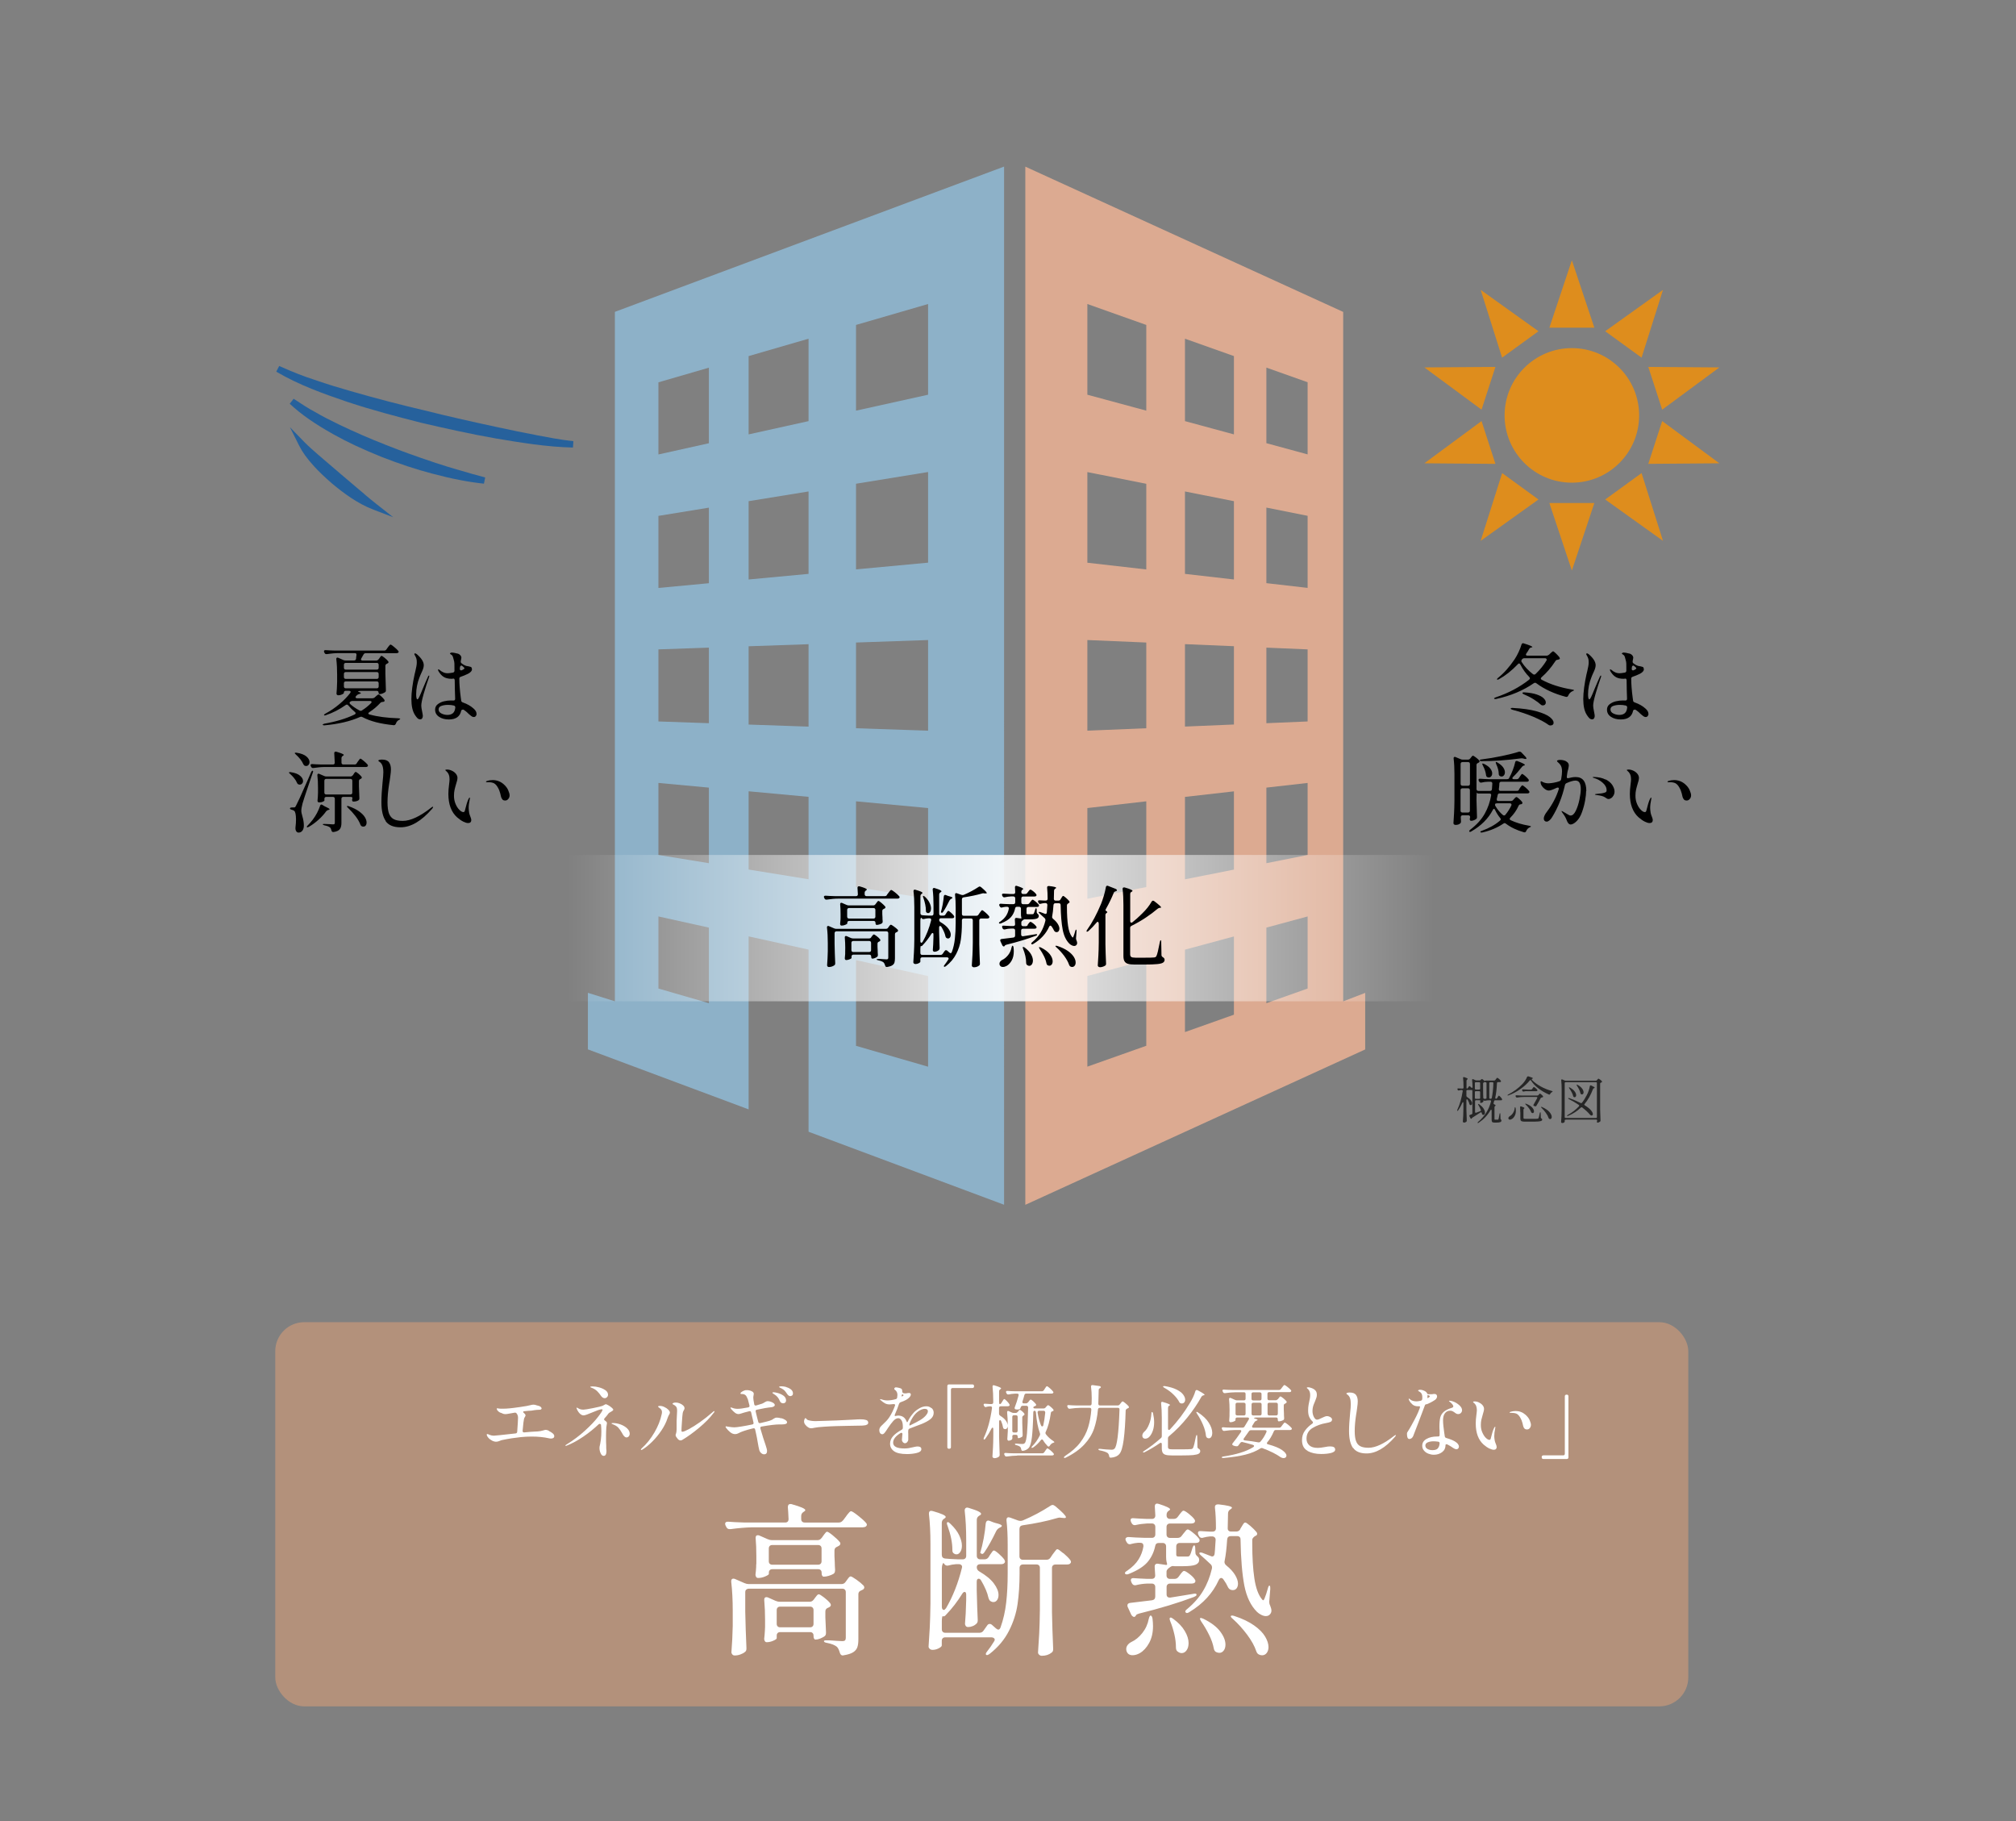 <?xml version="1.0" encoding="UTF-8"?>
<svg id="Layer_2" data-name="Layer 2" xmlns="http://www.w3.org/2000/svg" xmlns:xlink="http://www.w3.org/1999/xlink" viewBox="0 0 323.64 292.36">
  <rect x="0" y="0" width="323.64" height="292.36" fill="#808080" stroke="none"/>
  <defs>
    <style>
      .cls-1 {
        fill: #26619c;
      }

      .cls-2 {
        fill: url(#_名称未設定グラデーション_7);
        opacity: .88;
      }

      .cls-3 {
        fill: #fff;
      }

      .cls-4 {
        fill: #262626;
      }

      .cls-5 {
        fill: none;
      }

      .cls-6 {
        fill: #b3917b;
      }

      .cls-7 {
        fill: #de8d1d;
      }

      .cls-8 {
        fill: #dcaa91;
      }

      .cls-9 {
        fill: #8db1c8;
      }
    </style>
    <linearGradient id="_名称未設定グラデーション_7" data-name="名称未設定グラデーション 7" x1="90.91" y1="148.99" x2="230.42" y2="148.99" gradientUnits="userSpaceOnUse">
      <stop offset="0" stop-color="#fff" stop-opacity="0"/>
      <stop offset=".5" stop-color="#fff"/>
      <stop offset="1" stop-color="#fff" stop-opacity="0"/>
    </linearGradient>
  </defs>
  <g id="_レイヤー_3" data-name="レイヤー 3">
    <g>
      <rect class="cls-6" x="44.19" y="212.24" width="226.84" height="61.67" rx="4.65" ry="4.65"/>
      <g>
        <path class="cls-3" d="M88.1,229.7c.23.1.43.22.61.37.18.15.27.3.27.45,0,.14-.05.24-.14.3-.09.06-.21.1-.36.1-.13,0-.24-.01-.34-.04-.83-.19-1.77-.28-2.8-.28-.55,0-1.13.03-1.75.09-.88.09-1.87.24-2.98.47-.11.02-.24.06-.38.13-.22.09-.41.14-.57.14-.22,0-.45-.06-.69-.19s-.44-.28-.59-.47c-.16-.19-.24-.35-.24-.5,0-.02,0-.03.03-.05.02-.02.03-.03.05-.03.04,0,.1.02.19.05.08.03.14.06.17.08.22.09.46.14.71.14.17,0,1.33-.12,3.47-.36.17-.02.26-.11.27-.27.08-1.15.13-1.87.13-2.18,0-.14,0-.25-.03-.36-.03-.15-.1-.29-.2-.41-.08-.1-.19-.14-.34-.11l-1.02.18c-.17.03-.32.05-.46.05-.17,0-.32-.04-.46-.11-.05-.03-.11-.06-.17-.08-.06-.02-.11-.03-.14-.04-.11-.04-.21-.1-.31-.19-.09-.08-.17-.16-.22-.25-.04-.07-.06-.13-.06-.19s.03-.08.1-.08c.14.03.28.06.41.06.06,0,.19.01.38.01.41,0,.8-.02,1.19-.06.26-.02.82-.09,1.66-.21.84-.12,1.39-.22,1.66-.3.18-.05.34-.08.48-.08.18,0,.34.03.47.09.12.04.23.07.33.09.12.03.22.07.31.13.09.06.15.13.18.2.02.05.03.08.03.09,0,.07-.04.12-.11.17-.07.03-.16.05-.27.05-.23,0-.49.02-.77.06s-.45.07-.49.08c-.25,0-.63.04-1.13.09-.13,0-.19.05-.19.11s.04.13.13.19c.17.14.25.27.25.38,0,.04-.03.12-.1.24-.06.09-.11.19-.14.29-.05.16-.13.8-.23,1.92v.03c0,.08.02.15.07.19.05.04.11.06.2.05.85-.08,1.41-.12,1.68-.13.28,0,.59-.03.92-.08.04,0,.19-.05.45-.11.18-.06.31-.09.4-.09.11,0,.28.05.51.15Z"/>
        <path class="cls-3" d="M98.39,226.42c-.06.05-.15.11-.27.18-.09.04-.17.09-.26.15-.09.06-.16.12-.2.18-.14.2-.34.45-.6.73-.05.06-.08.12-.08.18,0,.07.04.13.13.19.22.14.33.28.33.4,0,.04-.01.13-.04.27s-.05.27-.06.39c-.03.48-.05.93-.05,1.38,0,.76,0,1.29.03,1.59v.4c.03.2.04.35.04.45,0,.53-.15.79-.45.79-.2,0-.36-.14-.48-.41-.13-.27-.19-.55-.19-.84,0-.1,0-.17.01-.22.08-.31.15-.69.21-1.12.06-.43.08-.88.08-1.33,0-.33-.02-.7-.06-1.11-.07-.08-.14-.11-.22-.11-.05,0-.09.02-.13.05-.76.72-1.59,1.39-2.5,2.01s-1.79,1.1-2.64,1.43c-.06.03-.11.04-.15.04-.05,0-.08-.02-.08-.05s.05-.08.15-.14c1.11-.69,2.11-1.43,2.99-2.24.88-.8,1.57-1.52,2.07-2.17.5-.64.76-1.04.76-1.19,0-.05-.03-.08-.09-.08-.15,0-.35.04-.61.13-.25.09-.59.22-1.01.4-.27.11-.53.21-.78.31-.25.09-.42.14-.54.14-.22,0-.43-.1-.63-.3s-.36-.46-.49-.78c-.02-.05-.03-.09-.03-.11,0-.04.02-.06.05-.06.03,0,.07.02.13.06.06.04.11.07.14.08.21.13.48.19.79.19.2,0,.72-.08,1.56-.25s1.34-.29,1.5-.36c.13-.06.23-.11.29-.15.11-.08.2-.11.25-.11.07,0,.2.06.4.17s.38.24.54.38c.17.14.25.25.25.33,0,.05-.03.1-.08.15ZM94.84,222.7c-.05-.02-.08-.04-.08-.06,0-.06.12-.09.36-.09.33,0,.69.05,1.08.16.39.11.72.26,1,.46.28.2.41.44.41.71,0,.16-.06.3-.17.4-.11.11-.23.16-.36.16-.24,0-.45-.14-.64-.43-.13-.2-.31-.43-.56-.68s-.56-.44-.93-.57c-.03-.02-.08-.03-.13-.05ZM99.66,228.67c.42.16.76.37,1.03.63s.4.54.4.83c0,.18-.05.33-.15.44-.1.11-.22.17-.36.17-.25,0-.48-.23-.71-.69-.2-.36-.4-.65-.6-.87-.2-.22-.5-.4-.88-.55-.07-.03-.12-.05-.16-.07-.04-.02-.06-.04-.06-.07,0-.04.07-.06.2-.06.44,0,.87.08,1.29.24Z"/>
        <path class="cls-3" d="M102.88,232.7c0-.05.04-.12.13-.2.79-.71,1.47-1.56,2.05-2.56.58-1,.96-1.96,1.15-2.87.04-.14.06-.28.06-.41,0-.25-.13-.47-.38-.64-.16-.1-.24-.18-.24-.23,0-.08.09-.11.28-.11.25,0,.5.06.75.19.24.11.44.25.61.42.17.17.25.32.25.46,0,.07-.02.14-.06.22-.04.08-.07.12-.08.14-.09.16-.17.34-.24.55-.2.63-.52,1.28-.97,1.95-.45.67-.95,1.28-1.51,1.83-.56.55-1.08.97-1.57,1.26-.07.04-.12.06-.15.06-.04,0-.06-.02-.06-.05ZM108.79,230.97c-.1-.13-.18-.24-.24-.33-.06-.09-.09-.19-.09-.29,0-.06.02-.12.05-.18.06-.14.1-.37.11-.71v-.82c-.01-.22,0-.39,0-.51.02-.46.03-.79.05-1.01.02-.34.03-.56.03-.65,0-.31-.05-.53-.14-.65-.12-.15-.25-.26-.39-.32-.14-.06-.21-.11-.21-.15,0-.06.05-.11.15-.15.1-.04.23-.06.39-.06.2,0,.4.04.62.13s.41.2.55.34c.15.14.22.29.22.44,0,.07-.01.13-.04.19s-.05.09-.06.11c-.1.17-.17.33-.19.48-.04.28-.09.77-.13,1.48-.05.71-.07,1.15-.07,1.34,0,.12.05.18.14.18.18,0,.52-.14,1.03-.41s1.1-.65,1.78-1.12c.68-.48,1.36-1.01,2.04-1.61.13-.12.21-.18.25-.18s.06.02.06.06c0,.07-.06.17-.18.29-.56.75-1.32,1.52-2.29,2.33-.96.8-1.85,1.44-2.66,1.92-.1.08-.21.11-.32.11-.16,0-.32-.09-.48-.27Z"/>
        <path class="cls-3" d="M125.44,227.65c.25.07.46.17.64.29s.27.24.27.37c0,.23-.26.34-.78.34h-.4c-.63,0-1.59.11-2.89.34-.09,0-.15.04-.19.1s-.04.13-.02.22c.31,1.09.6,1.99.85,2.7.14.42.22.72.22.9,0,.36-.16.54-.48.54-.18,0-.34-.08-.5-.23s-.25-.33-.29-.54c-.06-.22-.13-.59-.22-1.11-.1-.61-.19-1.08-.27-1.41l-.15-.68c-.03-.17-.14-.24-.32-.2-1.13.27-1.92.54-2.37.79-.16.09-.33.14-.51.14-.3,0-.57-.11-.82-.32-.25-.21-.45-.42-.6-.62-.08-.11-.13-.19-.13-.23,0-.05.03-.08.1-.08.06,0,.15.02.27.05.48.08.82.11,1.03.11s.59-.04,1.12-.13c.54-.08,1.12-.2,1.76-.33.18-.03.25-.13.2-.32-.04-.22-.08-.41-.13-.58-.04-.17-.08-.3-.1-.41l-.14-.61c-.03-.18-.15-.25-.33-.2-.63.16-1.07.28-1.31.37-.17.05-.3.08-.38.08-.2,0-.4-.07-.59-.22s-.38-.33-.57-.55c0-.02-.03-.05-.08-.11s-.06-.1-.06-.13.02-.05.06-.05.1.01.18.04c.26.12.57.18.92.18s.93-.08,1.69-.23c.08-.02.14-.06.18-.11.03-.06.04-.13.01-.22-.13-.51-.21-.83-.25-.96-.13-.35-.26-.58-.4-.69s-.32-.17-.56-.17c-.02,0-.05,0-.1,0-.05,0-.08-.01-.1-.03s-.03-.04-.03-.07c0-.08.09-.18.27-.29.18-.11.35-.18.52-.22.06,0,.15-.01.27-.01.26,0,.51.06.74.17s.34.25.34.43c0,.03-.02.12-.04.26-.03.14-.04.26-.04.36,0,.19.05.53.15,1.03,0,.08.04.15.1.19.06.04.13.04.22.02.39-.11.71-.21.94-.29.15-.06.3-.14.43-.23.1-.06.19-.1.25-.13.07-.03.15-.04.24-.04.21,0,.45.06.72.19s.4.27.4.43c0,.1-.06.18-.17.24s-.23.09-.36.11c-.63.06-1.41.19-2.33.4-.18.03-.25.13-.2.32.16.69.3,1.23.41,1.63.03.16.14.23.32.2.81-.19,1.3-.31,1.48-.37.25-.08.47-.18.64-.32.12-.07.21-.12.28-.15.07-.03.17-.04.32-.04.17,0,.38.04.62.11ZM124.12,223.7c-.08-.05-.12-.09-.12-.13,0-.05.06-.08.19-.08.14,0,.38.04.7.13s.62.23.89.42c.27.2.41.45.41.75,0,.16-.05.28-.14.36-.09.08-.2.11-.32.11-.11,0-.21-.03-.31-.08-.1-.06-.17-.15-.22-.27-.1-.25-.22-.46-.36-.63-.14-.17-.32-.33-.54-.46-.03-.03-.09-.06-.17-.11ZM126.21,222.66c.29.08.54.2.76.37.22.17.33.39.33.65,0,.14-.04.25-.13.32s-.19.11-.3.11c-.17,0-.33-.1-.48-.31-.17-.25-.31-.45-.43-.57s-.28-.25-.5-.36c-.05-.03-.11-.05-.17-.08-.06-.03-.11-.05-.15-.08s-.06-.05-.06-.08c0-.07.13-.1.38-.1.22,0,.48.04.76.11Z"/>
        <path class="cls-3" d="M129.97,229.23c-.08-.02-.17-.07-.26-.13-.15-.09-.29-.23-.43-.4s-.2-.35-.2-.53c0-.1.02-.22.07-.34.05-.13.1-.19.16-.19.03,0,.08.03.13.1.11.14.23.22.37.24.3.09.67.14,1.11.14.37,0,.92-.03,1.64-.05.72-.03,1.33-.05,1.83-.06l2.65-.13c.43-.03.81-.05,1.13-.05.37,0,.66.04.88.11.22.07.33.22.33.44,0,.14-.07.24-.2.31-.13.07-.31.12-.53.13-.14.02-.39.03-.76.03-.4,0-.97.02-1.71.03s-1.36.03-1.86.04c-.63.02-1.3.05-2.03.1-.72.05-1.22.1-1.48.16-.28.06-.47.09-.56.09-.11,0-.21-.01-.29-.03Z"/>
        <path class="cls-3" d="M149.55,226.02c.23.2.34.45.34.76,0,.41-.18.75-.53,1.03-.35.28-.82.53-1.4.77l-.59.22c-.96.37-1.41.54-1.34.51-.14.07-.22.17-.22.31-.02.18-.02.36,0,.55,0,.08,0,.23,0,.46s0,.38,0,.45c0,.15-.07.29-.17.41-.11.12-.23.18-.36.18-.13,0-.24-.06-.34-.17s-.15-.24-.15-.38c0-.03.02-.23.05-.59,0-.05,0-.14.03-.28v-.05c0-.14-.06-.2-.17-.2-.06,0-.11.02-.15.05-.78.48-1.17.99-1.17,1.53,0,.62.61.93,1.82.93.25,0,.47-.02.67-.05.2-.03.42-.08.66-.14.04,0,.15-.03.32-.07.17-.04.33-.06.48-.06.19,0,.33.04.43.11s.15.18.15.32c0,.29-.24.49-.73.61-.49.12-1.01.18-1.57.18-.99,0-1.68-.16-2.1-.47s-.62-.71-.62-1.2c0-.44.16-.84.48-1.2.32-.36.78-.7,1.38-1.03.13-.08.19-.18.19-.31v-.19c0-.45-.07-.79-.22-1.02s-.31-.34-.51-.34c-.27,0-.54.15-.81.45-.27.3-.55.68-.86,1.14l-.14.22s-.09.13-.19.28-.2.27-.29.36c-.09.08-.18.13-.25.13-.16,0-.29-.06-.38-.19-.09-.13-.13-.28-.13-.47,0-.25.11-.47.32-.68l.19-.18c.24-.22.44-.42.62-.61s.34-.39.49-.62c.36-.55.65-1.16.89-1.82.02-.05.03-.09.03-.11,0-.06-.02-.1-.07-.13-.05-.03-.11-.04-.2-.03-.27.03-.47.05-.6.05-.29,0-.54-.06-.75-.17-.21-.11-.46-.3-.75-.55-.03-.03-.05-.06-.05-.09s.02-.04.06-.04c.03,0,.09.01.18.04.31.11.62.17.93.17.42,0,.86-.07,1.34-.2.14-.03.22-.13.24-.28s.04-.29.04-.41c0-.36-.14-.63-.41-.82-.07-.04-.1-.08-.1-.13,0-.08.03-.14.08-.19.04-.05.1-.07.18-.07.12,0,.29.03.5.08.22.05.36.11.43.19.06.07.09.17.09.32v.03c0,.06.02.12.04.18.03.06.08.11.15.13.11.03.22.04.33.04s.2-.01.28-.04c.1-.02.19-.03.27-.03.2,0,.31.08.31.24,0,.14-.07.29-.21.45-.14.15-.32.29-.54.42-.23.13-.53.25-.89.38-.13.05-.21.14-.25.25-.2.6-.42,1.17-.66,1.7-.03.06-.04.11-.04.17,0,.07.03.1.1.1l.1-.03c.15-.03.27-.05.34-.05.68,0,1.13.31,1.36.93.04.09.08.14.1.14.04,0,.08-.04.11-.13.21-.48.53-.94.94-1.4.25-.27.57-.51.94-.72.37-.21.74-.31,1.1-.31.31,0,.57.1.8.29ZM144.85,223.81s-.07.07-.11.2c0,.13.03.18.08.15l.14-.09c.06-.03.09-.07.09-.1s-.03-.07-.1-.11l-.06-.05h-.03ZM148.61,227.24c.23-.27.35-.5.35-.69,0-.26-.17-.4-.5-.4-.22,0-.47.07-.75.22-.28.15-.54.35-.79.62-.17.19-.33.41-.49.68-.16.26-.29.53-.39.8-.03.08-.05.16-.05.24,0,.04,0,.08.03.1s.03.03.05.01l.28-.14c.54-.26.98-.5,1.33-.7.39-.23.7-.48.94-.75Z"/>
        <path class="cls-3" d="M152.59,232.49s-.11.07-.2.07h-.04c-.08,0-.15-.02-.2-.07s-.07-.11-.07-.2v-9.79c0-.08.02-.15.07-.2.05-.05.11-.07.2-.07h3.75c.08,0,.15.02.2.07s.07.11.07.2v.04c0,.08-.02.15-.07.2-.05.05-.11.07-.2.07h-3.17c-.08,0-.15.02-.2.07-.05.05-.07.11-.07.2v9.21c0,.08-.02.15-.07.2Z"/>
        <path class="cls-3" d="M163.39,226.65l.06-.09s.06-.06.09-.11c.03-.05.06-.09.09-.11.03-.02.06-.03.09-.03.06,0,.17.07.33.2.16.13.28.26.37.38.03.04.05.09.05.14,0,.07-.04.12-.13.17h-.01c-.05.04-.1.08-.15.13-.05.06-.07.12-.07.18v.88c.03.86.05,1.51.06,1.96v.06c0,.12-.04.2-.13.25-.08.05-.18.1-.29.14-.11.04-.2.06-.27.06-.03,0-.06-.02-.08-.07-.02-.05-.03-.11-.03-.2s-.02-.15-.07-.2c-.05-.05-.11-.07-.2-.07h-.32c-.08,0-.15.02-.2.06-.05.04-.07.1-.07.18,0,.06.01.13.01.2v.1c0,.1-.03.18-.1.23-.16.11-.34.17-.52.17-.05,0-.1-.03-.13-.08-.04-.05-.06-.11-.06-.18.03-.35.06-.79.08-1.31v-.79c0,.15-.05.28-.13.37-.08.09-.17.14-.28.14-.08,0-.14-.02-.2-.05-.06-.03-.1-.06-.12-.11-.02-.05-.04-.11-.06-.2-.03-.25-.13-.56-.28-.93-.04-.1-.1-.15-.18-.15-.04,0-.08.02-.11.06-.03.04-.04.1-.04.18v2.46c.02.92.05,1.86.09,2.82v.08c0,.09-.03.17-.1.24-.08.07-.19.13-.32.18-.13.05-.26.08-.39.08-.1,0-.19-.03-.25-.08-.06-.05-.1-.11-.1-.18.03-.5.06-.99.09-1.46.03-.47.04-1.09.05-1.85v-1.1c0-.15-.04-.23-.13-.23-.06,0-.11.06-.17.17-.27.54-.59,1.07-.96,1.58-.1.14-.19.19-.25.14-.03-.03-.05-.07-.05-.11,0-.03.02-.09.05-.18.61-1.29,1.04-2.87,1.3-4.74v-.05c0-.15-.08-.23-.24-.23h-.17c-.2.02-.36.05-.5.09-.05.02-.09.03-.11.03-.1,0-.18-.06-.24-.17l-.04-.08c-.03-.05-.04-.1-.04-.15,0-.11.08-.16.25-.14.16.02.41.03.75.05h.27c.08,0,.15-.02.2-.07s.07-.11.07-.2v-.22c0-.85-.04-1.61-.11-2.28v-.05c0-.14.06-.2.18-.2.02,0,.06,0,.13.03.39.12.66.21.82.29s.24.13.24.18c0,.04-.03.08-.1.13l-.04.03c-.12.08-.18.18-.18.32v1.78c0,.08.01.15.03.2.02.05.05.07.1.07.08,0,.17-.06.24-.18l.13-.22s.06-.09.11-.17c.05-.08.09-.14.12-.18.03-.04.07-.06.1-.06.06,0,.19.1.38.29.2.2.34.37.43.52.03.07.05.12.05.15,0,.05-.03.1-.08.14-.07.04-.15.06-.24.06h-1.11c-.08,0-.15.02-.2.07s-.07.11-.07.2v.92c0,.13.06.24.19.33.41.25.71.51.9.78.19.27.29.53.31.78,0-.72-.03-1.41-.1-2.08v-.05c0-.14.05-.2.15-.2.04,0,.09.01.14.04l.43.2c.12.05.23.08.33.08h.32c.14,0,.24-.06.32-.17ZM163.31,233.66c-.52,0-1.08.06-1.68.14h-.08c-.12,0-.2-.06-.25-.17l-.05-.09c-.03-.05-.04-.1-.04-.14,0-.13.08-.18.25-.17.29.03.73.05,1.31.06h4.55c.14,0,.24-.06.32-.17l.15-.22s.07-.1.12-.17.1-.13.13-.17c.03-.04.07-.06.1-.06.07,0,.22.1.47.29.24.2.41.37.52.51.04.06.06.11.06.14,0,.04-.02.08-.05.11-.05.05-.14.08-.25.08h-5.58ZM165.04,225.12l.1-.14s.08-.11.15-.19c.06-.08.12-.13.17-.13.06,0,.19.08.38.25.19.17.34.33.45.47.03.04.05.09.05.14,0,.08-.04.13-.13.17-.03.02-.06.03-.09.03-.15.05-.23.12-.23.22,0,.04.02.08.07.11.05.03.11.04.2.04h1.36c.14,0,.25-.05.33-.15l.09-.11s.08-.09.15-.16c.06-.07.12-.11.17-.11.06,0,.19.08.38.24.19.16.34.3.44.43.04.06.06.11.06.14,0,.08-.04.13-.13.15,0,0-.02.01-.03.01s-.02,0-.03.01c-.08.03-.15.06-.18.1-.04.04-.06.1-.07.17-.18,1.25-.45,2.27-.83,3.06-.03.05-.04.1-.04.15,0,.07.03.14.08.22.32.42.71.77,1.17,1.07.12.08.18.14.18.18,0,.03-.02.05-.04.06-.03.02-.06.03-.1.04-.03,0-.06.02-.09.03-.2.08-.37.23-.5.45-.07.09-.13.14-.19.14s-.11-.03-.17-.09c-.28-.29-.52-.59-.71-.92-.05-.09-.11-.14-.18-.14s-.13.04-.18.11c-.37.47-.77.86-1.22,1.17-.14.09-.24.11-.28.05,0,0-.01-.02-.01-.04,0-.05.05-.12.14-.22.48-.48.88-1.05,1.2-1.72.03-.07.04-.13.04-.19,0-.03,0-.08-.03-.17-.31-.83-.53-1.95-.64-3.34-.03-.17-.1-.25-.22-.25-.14,0-.2.09-.2.28-.04,1.78-.12,3.1-.22,3.96-.11.86-.27,1.43-.48,1.69-.25.28-.57.45-.96.5h-.03c-.14,0-.23-.08-.25-.25-.03-.19-.08-.31-.17-.38-.08-.1-.29-.2-.61-.28-.15-.03-.23-.09-.23-.17,0-.07.09-.09.28-.08.38.04.68.06.9.06.1,0,.18-.01.23-.03.05-.02.11-.06.17-.11.16-.17.28-.7.36-1.58.08-.88.14-2.26.18-4.13,0-.08-.02-.15-.07-.2-.05-.05-.11-.08-.2-.08h-.6c-.15,0-.25.07-.31.22l-.04.11c-.04.14-.12.22-.24.24-.09.02-.16.03-.23.03-.06,0-.16,0-.29-.03-.06,0-.11-.03-.14-.07-.03-.04-.05-.08-.05-.13,0-.03,0-.07.03-.14.22-.55.42-1.18.61-1.89,0-.03.01-.06.01-.09,0-.14-.08-.2-.24-.2h-.38c-.35.02-.68.06-.99.13h-.08c-.12,0-.2-.06-.25-.17l-.05-.09c-.03-.05-.04-.1-.04-.14,0-.13.08-.18.25-.17.29.03.73.05,1.31.06h4.19c.14,0,.24-.06.32-.17l.15-.23s.06-.09.11-.17c.05-.08.1-.14.13-.18s.07-.06.11-.06c.07,0,.22.1.46.31s.41.38.52.54c.04.04.06.09.06.14,0,.04-.03.08-.08.13-.07.04-.14.06-.23.06h-4.06c-.15,0-.25.08-.29.23-.1.38-.2.73-.31,1.04,0,.03-.01.06-.01.1,0,.14.08.2.24.2h.33c.14,0,.24-.06.32-.17ZM163.3,229.88s.07-.11.07-.2v-2.23c0-.08-.02-.15-.07-.2-.05-.05-.11-.07-.2-.07h-.32c-.08,0-.15.02-.2.07-.05.05-.07.11-.07.2v2.23c0,.08.02.15.07.2.05.05.11.07.2.07h.32c.08,0,.15-.02.2-.07ZM167.78,226.7c0-.16-.08-.24-.25-.24h-.71c-.09,0-.16.03-.2.08-.04.05-.06.12-.05.22.12.75.3,1.42.54,2.03.05.12.12.18.2.18.09,0,.15-.06.18-.19.13-.57.23-1.24.31-2.03v-.04Z"/>
        <path class="cls-3" d="M175.18,226.22c0-.15-.08-.23-.25-.23h-1.49c-.52,0-1.08.06-1.68.14h-.08c-.12,0-.2-.06-.25-.17l-.06-.11c-.03-.05-.04-.1-.04-.15s.02-.09.06-.12c.04-.03.1-.04.18-.03.29.03.73.05,1.31.06h2.09c.16,0,.25-.08.27-.25,0-.09.01-.23.01-.42,0-.11.01-.28.01-.52,0-.67-.04-1.27-.11-1.81v-.04c0-.18.09-.25.27-.23l1.07.15c.07,0,.12.03.17.07.05.04.07.08.07.12,0,.03-.02.06-.06.1l-.06.04c-.08.04-.14.08-.18.13-.03.04-.05.1-.05.18-.02.99-.04,1.73-.06,2.2,0,.19.09.28.27.28h2.82c.14,0,.25-.05.33-.15l.14-.17s.06-.07.11-.14c.05-.07.1-.12.13-.15s.07-.04.11-.04c.06,0,.2.09.43.28s.4.35.52.5c.03.04.05.09.05.14,0,.06-.02.1-.06.13-.04.03-.08.05-.13.06-.05.02-.08.03-.1.04-.14.09-.22.19-.23.29-.05,1.95-.16,3.53-.32,4.72-.16,1.19-.39,1.95-.69,2.28-.31.36-.77.55-1.36.59h-.04c-.14,0-.22-.08-.24-.25-.03-.21-.11-.38-.25-.5-.1-.08-.27-.15-.49-.23-.23-.08-.47-.14-.75-.19-.16-.03-.24-.09-.24-.17,0-.07.09-.09.28-.08.35.04.7.08,1.06.1s.61.04.75.04c.13,0,.23-.01.3-.04s.14-.07.2-.13c.4-.37.67-2.46.8-6.27v-.03c0-.08-.02-.15-.07-.19s-.11-.06-.18-.06h-2.93c-.16,0-.25.08-.28.25-.1,1.15-.31,2.17-.62,3.08-.31.9-.83,1.75-1.56,2.54-.73.79-1.72,1.5-2.98,2.12-.08.04-.15.06-.19.06-.05,0-.08-.02-.1-.05,0,0-.01-.02-.01-.04,0-.08.08-.17.23-.27,1-.65,1.8-1.35,2.38-2.12.59-.77,1.01-1.58,1.27-2.43.26-.85.44-1.81.52-2.87v-.05Z"/>
        <path class="cls-3" d="M184.94,226.66c.08,0,.13.08.17.23.11.5.17.97.17,1.4,0,.51-.07.96-.2,1.34-.13.39-.3.69-.49.92-.1.13-.22.22-.34.29-.13.06-.25.1-.38.1-.18,0-.31-.06-.41-.19-.05-.09-.08-.19-.08-.28,0-.22.1-.43.29-.62.3-.24.56-.63.78-1.17.23-.54.35-1.13.39-1.75,0-.18.03-.27.1-.27ZM187.51,226v3.31c0,.15.05.23.15.23.05,0,.11-.03.18-.1,1.21-1.29,2.27-2.69,3.17-4.21.41-.66.71-1.3.89-1.92.04-.12.11-.18.22-.18.04,0,.09.01.15.04.74.39,1.11.63,1.11.73,0,.03-.05.06-.14.08h-.05c-.14.04-.24.11-.31.22-.62,1.12-1.37,2.23-2.26,3.33-.88,1.1-1.87,2.11-2.97,3.03-.1.08-.15.2-.15.33v1.36c0,.16.05.27.14.32.09.06.29.08.59.08h1.54c.73,0,1.21-.01,1.44-.04.08,0,.15-.03.2-.06.05-.03.09-.08.13-.15.12-.26.27-.87.45-1.81.03-.16.08-.24.13-.24s.08.09.08.27l.03,1.64c0,.07.02.13.05.17.03.05.08.09.15.13.17.09.25.22.25.37,0,.18-.08.32-.24.42-.16.1-.45.17-.87.22-.42.04-1.03.06-1.83.06h-1.63c-.42,0-.75-.03-.98-.1-.23-.06-.38-.18-.48-.34-.09-.17-.14-.41-.14-.72v-.64c0-.07-.01-.12-.04-.17s-.07-.06-.11-.06-.1.02-.17.06c-.74.51-1.54.99-2.41,1.44-.15.07-.25.08-.28.03,0,0-.01-.02-.01-.04,0-.05.06-.11.19-.19.85-.54,1.74-1.22,2.68-2.05.1-.08.15-.18.15-.32v-2.97c0-.85-.04-1.61-.11-2.28v-.05c0-.14.06-.2.18-.2.02,0,.06,0,.13.03.41.12.69.21.86.29.17.07.25.13.25.18,0,.03-.03.07-.1.11l-.1.06c-.07.05-.1.15-.1.28ZM186.72,222.58c0-.08.1-.1.29-.08.76.13,1.39.31,1.88.56.49.25.84.51,1.05.8s.32.55.32.81c0,.19-.05.34-.15.45-.1.11-.22.17-.38.17-.04,0-.11,0-.19-.03-.1-.03-.17-.08-.2-.15-.18-.37-.48-.78-.9-1.2-.42-.43-.93-.81-1.54-1.15-.13-.07-.19-.13-.19-.18ZM192.07,226.65s.02-.01.04-.01c.06,0,.13.03.22.09.79.52,1.37,1.07,1.73,1.66.37.59.55,1.13.55,1.61,0,.26-.05.48-.15.64-.1.16-.23.24-.4.24-.1,0-.2-.03-.29-.09-.09-.07-.15-.17-.17-.31-.05-.55-.21-1.15-.48-1.78s-.59-1.23-.96-1.77c-.1-.15-.13-.25-.09-.28Z"/>
        <path class="cls-3" d="M205.12,224.64l.11-.15s.06-.07.11-.14c.05-.07.09-.12.12-.15.03-.03.07-.04.1-.04.06,0,.2.09.43.27.23.18.4.35.52.49.03.04.05.09.05.14,0,.06-.04.11-.11.17l-.13.08c-.08.03-.13.07-.17.11-.04.04-.06.1-.06.18v.62l.03.66c0,.19,0,.44.03.76v.06c0,.12-.04.2-.13.25-.1.06-.22.11-.36.15-.14.04-.27.06-.38.06-.04,0-.08-.02-.11-.07-.03-.05-.04-.11-.04-.2v-.08c0-.08-.02-.15-.07-.2s-.11-.07-.2-.07h-3.2c-.08,0-.15.01-.22.03-.07.02-.11.04-.13.07-.02.03,0,.04.06.05.35.09.52.17.52.24,0,.03-.05.07-.14.1l-.09.04c-.12.05-.21.12-.27.22-.08.14-.19.33-.34.55-.03.06-.05.11-.05.17,0,.11.08.17.23.17h4.13c.14,0,.24-.06.32-.17l.18-.24s.07-.09.13-.17c.06-.08.11-.14.15-.18.04-.04.07-.06.11-.06.07,0,.24.1.5.31s.46.39.58.54c.04.04.06.09.06.14s-.03.1-.08.14c-.07.04-.15.06-.23.06h-2.28c-.15,0-.25.07-.31.22-.3.71-.64,1.28-1.03,1.73-.05.06-.08.11-.08.17,0,.09.07.15.2.18,1.03.28,1.78.59,2.24.92.47.33.7.63.7.89,0,.12-.04.21-.13.29s-.2.11-.33.11c-.15,0-.31-.05-.48-.15-.7-.5-1.66-.98-2.89-1.44-.03-.02-.08-.03-.15-.03-.08,0-.15.02-.2.06-.65.42-1.44.76-2.4,1-.95.24-2.12.42-3.52.54h-.08c-.13,0-.2-.03-.2-.09h0c0-.08.08-.13.25-.15,1.06-.16,1.99-.36,2.77-.61.79-.24,1.46-.54,2.03-.89.08-.05.13-.11.13-.19,0-.08-.06-.14-.19-.18-.63-.19-1.19-.34-1.67-.45-.03,0-.06-.01-.09-.01-.1,0-.19.05-.25.14l-.28.37c-.08.11-.14.17-.2.17-.03,0-.06.01-.1.01-.19,0-.38-.04-.57-.13-.1-.04-.15-.11-.15-.19,0-.06.03-.12.08-.18.37-.45.81-1.04,1.31-1.78.04-.07.06-.12.06-.17,0-.05-.02-.09-.06-.12s-.1-.04-.17-.04h-.79c-.52,0-1.08.06-1.68.14h-.08c-.12,0-.2-.06-.25-.17l-.06-.11c-.03-.05-.04-.1-.04-.15s.02-.09.06-.12c.04-.03.1-.04.18-.03.29.03.73.05,1.31.06h1.78c.14,0,.25-.06.32-.18.36-.59.58-.96.68-1.13.03-.05.04-.1.04-.14,0-.12-.08-.18-.23-.18h-1.67c-.08,0-.15.02-.2.07-.05.05-.07.11-.07.2v.17c0,.05-.09.12-.27.2s-.36.12-.54.12c-.07,0-.12-.03-.15-.08-.03-.05-.05-.11-.05-.18.03-.25.04-.49.05-.73v-.34s.01-.66.01-.66c0-.6-.03-1.16-.08-1.68v-.05c0-.13.06-.19.17-.19.05,0,.09,0,.13.03l.69.31c.09.04.2.06.33.06h1.06c.08,0,.15-.02.2-.07s.07-.11.07-.2v-.76c0-.08-.02-.15-.07-.2-.05-.05-.11-.07-.2-.07h-1.34c-.52,0-1.08.06-1.68.14h-.08c-.12,0-.2-.06-.25-.17l-.05-.1c-.03-.05-.04-.1-.04-.14,0-.06.02-.1.06-.13s.1-.04.18-.03c.3.03.74.05,1.33.06h7.49c.14,0,.25-.06.33-.17l.17-.22s.08-.1.13-.17c.06-.07.1-.13.14-.17.04-.04.07-.06.11-.06.07,0,.23.1.48.29.25.2.44.37.56.51.04.04.06.09.06.14s-.03.1-.08.14c-.06.04-.14.06-.23.06h-3.24c-.09,0-.15.02-.2.07-.05.05-.07.11-.07.2v.76c0,.08.02.15.07.2.05.05.11.07.2.07h1.04c.14,0,.24-.06.32-.17ZM199.89,225.24s-.11-.07-.2-.07h-1.07c-.08,0-.15.02-.2.07-.05.05-.07.11-.07.2v1.5c0,.08.02.15.07.2s.11.07.2.07h1.07c.08,0,.15-.02.2-.07.05-.05.07-.11.07-.2v-1.5c0-.08-.02-.15-.07-.2ZM203.33,229.77c0-.06-.02-.11-.06-.14-.04-.03-.1-.05-.18-.05h-2.27c-.14,0-.24.06-.32.17l-.54.76-.27.38c-.04.06-.06.11-.06.15,0,.1.07.16.22.18.77.08,1.49.18,2.15.31h.09c.1.01.18-.03.24-.1.4-.45.72-.96.97-1.54.02-.05.03-.09.03-.11ZM202.45,223.57s-.11-.07-.2-.07h-1.07c-.08,0-.15.02-.2.07-.05.05-.07.11-.07.2v.76c0,.08.02.15.07.2.05.05.11.07.2.07h1.07c.08,0,.15-.02.2-.07.05-.05.07-.11.07-.2v-.76c0-.08-.02-.15-.07-.2ZM200.99,225.24s-.07.11-.07.2v1.5c0,.08.02.15.07.2s.11.07.2.07h1.07c.08,0,.15-.02.2-.07s.07-.11.07-.2v-1.5c0-.08-.02-.15-.07-.2-.05-.05-.11-.07-.2-.07h-1.07c-.08,0-.15.02-.2.07ZM205.07,227.14s.07-.11.07-.2v-1.5c0-.08-.02-.15-.07-.2-.05-.05-.11-.07-.2-.07h-1.11c-.09,0-.15.02-.2.07-.05.05-.07.11-.07.2v1.5c0,.08.02.15.07.2s.11.07.2.07h1.11c.08,0,.15-.02.2-.07Z"/>
        <path class="cls-3" d="M209.92,232.89c-.6-.32-.9-.89-.9-1.7,0-.59.15-1.09.46-1.52.31-.43.7-.81,1.19-1.15.08-.05.11-.11.11-.18,0-.06-.03-.12-.1-.19-.24-.23-.41-.48-.52-.75-.11-.27-.16-.6-.16-1,0-.34.03-.65.08-.92.06-.28.09-.44.1-.5.04-.18.08-.36.11-.54.03-.18.04-.35.04-.52,0-.37-.1-.66-.29-.88-.06-.06-.12-.11-.17-.16-.06-.05-.08-.08-.08-.1,0-.06.06-.09.19-.09.08,0,.19.01.31.04.12.03.22.06.31.1.26.1.46.24.6.41.14.17.2.39.2.66,0,.14-.02.28-.06.41-.04.13-.08.26-.14.39s-.1.24-.12.31c-.03.07-.07.19-.15.36-.07.17-.13.35-.17.54-.04.19-.06.39-.06.6,0,.33.07.64.22.94.15.29.32.44.5.44.1,0,.22-.03.34-.08s.29-.13.5-.23c.05-.03.16-.08.34-.15.17-.08.31-.11.41-.11.2,0,.39.06.57.17.17.11.26.23.26.37,0,.18-.08.3-.23.38-.15.07-.4.14-.75.2-.77.13-1.49.39-2.14.78s-.98.97-.98,1.73c0,.43.15.79.45,1.06s.75.41,1.35.41c.28,0,.65-.04,1.11-.13.38-.08.68-.11.89-.11.54,0,.8.17.8.51,0,.25-.21.42-.64.54-.43.11-.97.17-1.61.17-.85,0-1.57-.16-2.17-.48Z"/>
        <path class="cls-3" d="M217.2,232.43c-.42-.6-.63-1.51-.63-2.72,0-.77.06-1.71.17-2.82.08-.67.11-1.17.11-1.5,0-.39-.04-.71-.13-.97-.09-.25-.24-.45-.46-.59-.08-.04-.11-.08-.11-.13,0-.06.06-.1.17-.13s.24-.04.36-.04c.48,0,.81.13,1,.38.19.25.29.6.29,1.04,0,.24-.03.56-.09.98s-.09.66-.1.73c-.02.06-.03.16-.05.29-.17,1.06-.25,1.98-.25,2.77,0,.68.07,1.21.21,1.6.14.39.37.67.69.83.32.17.76.25,1.32.25,1.12,0,2.49-.64,4.1-1.91.03-.02.07-.04.12-.08.06-.04.1-.06.13-.06.03,0,.04.02.04.05,0,.05-.05.14-.15.25-1.55,1.78-3.07,2.66-4.56,2.66-1.02,0-1.74-.3-2.16-.9Z"/>
        <path class="cls-3" d="M228.97,225.39c-.08.03-.13.07-.17.11-.04.04-.07.09-.08.16-.31.85-.67,1.8-1.08,2.86-.4,1.06-.67,1.73-.78,2.02-.06.14-.15.24-.26.33-.11.08-.23.12-.35.12-.25,0-.38-.26-.38-.79,0-.11,0-.19.03-.24s.06-.12.13-.22c.1-.14.19-.28.27-.43.14-.25.24-.45.32-.57.31-.55.56-1.03.76-1.43.2-.4.38-.83.54-1.27.03-.08.04-.14.04-.19,0-.08-.03-.11-.08-.11h-.19c-.4.01-.71-.09-.94-.29-.23-.2-.4-.41-.52-.64-.05-.09-.08-.17-.08-.24,0-.04.02-.06.05-.06s.09.04.18.13c.11.1.26.18.44.23.18.05.37.08.57.08.16,0,.39-.03.68-.1.14-.03.23-.12.25-.27,0-.07.01-.17.01-.29,0-.32-.07-.56-.22-.71-.08-.08-.17-.16-.29-.22-.11-.06-.17-.11-.17-.13,0-.04.03-.08.1-.1.07-.03.15-.04.25-.04.15,0,.3.03.43.08.33.11.55.26.65.45.03.08.06.13.08.15.02.02.05.03.08.03h.68c.06-.01.11-.02.16-.03.05,0,.1-.01.15-.01.06,0,.11,0,.14.01.1,0,.18.05.24.12.06.07.09.16.09.26s-.03.2-.09.31c-.06.1-.14.19-.23.25-.44.3-.91.54-1.4.73ZM231.98,226.84c-.21.26-.32.64-.32,1.13,0,.29.02.61.06.97.04.36.08.7.13,1.03.03.14.06.33.09.59.02.14.1.23.24.27.78.22,1.33.47,1.66.75.12.09.21.2.27.31.06.11.1.21.1.31,0,.12-.04.22-.11.31-.08.08-.17.13-.28.13-.1,0-.21-.03-.34-.1-.12-.06-.28-.16-.46-.29-.14-.09-.35-.22-.64-.37-.06-.03-.12-.04-.18-.04-.09,0-.14.04-.14.13,0,.48-.18.85-.55,1.13s-.81.42-1.32.42c-.3,0-.59-.06-.88-.17-.29-.11-.53-.28-.71-.5-.19-.22-.28-.48-.28-.78,0-.47.23-.83.69-1.09.46-.26,1.02-.39,1.67-.39h.2c.15,0,.23-.08.23-.23v-.71c-.02-.15-.03-.38-.03-.68,0-.61.05-1.09.14-1.45.09-.35.28-.65.57-.9.28-.25.72-.46,1.29-.64.15-.05.23-.13.23-.23,0-.16-.16-.38-.48-.66-.04-.04-.1-.09-.18-.14-.03-.03-.04-.05-.04-.06,0-.03.04-.04.11-.04.07,0,.16.01.26.03.11.02.2.05.27.08.35.12.68.31.99.58.31.27.47.54.47.82,0,.18-.06.33-.18.45-.12.12-.27.18-.43.18-.11,0-.21-.02-.29-.06s-.2-.11-.33-.22c-.13-.09-.24-.16-.34-.2s-.21-.06-.33-.06c-.35,0-.63.13-.84.4ZM230.82,232.49c.17-.19.26-.45.29-.78v-.04c0-.14-.08-.23-.23-.25-.3-.04-.54-.06-.74-.06-.37,0-.69.06-.94.17s-.38.28-.38.51.11.42.34.55c.23.13.5.19.8.19.41,0,.69-.09.86-.28ZM229.16,224.09c0,.06-.01.14-.01.23,0,.08.01.12.04.11.05-.02.08-.03.1-.05.17-.1.25-.18.25-.24,0-.04-.05-.09-.14-.14-.16-.06-.24-.07-.24-.03v.11Z"/>
        <path class="cls-3" d="M239.08,232.52c-.28-.14-.59-.35-.92-.64-.83-.75-1.25-1.87-1.25-3.38,0-.4.03-.85.1-1.34.05-.39.08-.65.08-.79,0-.25-.04-.48-.11-.68-.08-.2-.21-.37-.4-.52-.07-.06-.1-.1-.1-.13s.03-.04.08-.06.11-.02.17-.02c.22,0,.45.05.68.16.23.11.43.25.59.44.16.19.24.39.24.6,0,.11-.02.24-.06.4-.04.15-.08.31-.13.46-.1.34-.18.64-.24.89-.06.25-.08.54-.08.86,0,.43.08.82.24,1.18.16.36.34.65.56.86.22.21.41.32.58.32.11,0,.18-.08.22-.25.18-.75.34-1.28.5-1.61.08-.16.14-.24.19-.24.03,0,.04.03.04.08l-.04.23c-.09.43-.14.84-.14,1.21,0,.17.03.41.08.71.03.14.08.31.17.51.09.22.14.39.14.51,0,.14-.04.24-.12.32s-.19.12-.34.12c-.19,0-.42-.07-.71-.2ZM244.73,229.31c-.09-.09-.16-.22-.2-.38,0-.03-.05-.2-.12-.5-.07-.3-.19-.59-.36-.88-.17-.29-.35-.49-.55-.6-.2-.1-.47-.15-.82-.15h-.22c-.08,0-.11-.02-.11-.06s.05-.08.14-.11c.25-.08.53-.13.82-.13.6,0,1.13.2,1.59.6.31.28.54.57.67.88.13.31.2.55.2.74s-.06.37-.18.52c-.12.15-.27.22-.44.22-.18,0-.31-.05-.41-.14Z"/>
        <path class="cls-3" d="M251.28,223.94s.11-.07.2-.07h.04c.08,0,.15.02.2.07s.07.11.07.2v9.79c0,.08-.02.15-.07.2s-.11.07-.2.07h-3.75c-.08,0-.15-.02-.2-.07-.05-.05-.07-.11-.07-.2v-.04c0-.08.02-.15.07-.2.05-.05.11-.07.2-.07h3.17c.08,0,.15-.02.2-.07.05-.05.07-.11.07-.2v-9.21c0-.08.02-.15.07-.2Z"/>
      </g>
      <g>
        <path class="cls-3" d="M135.33,244.07l.42-.56c.09-.12.19-.26.29-.4.11-.14.21-.26.32-.37.11-.11.19-.16.26-.16.14,0,.51.23,1.11.7.6.47,1.03.86,1.3,1.18.09.09.13.19.13.29s-.05.2-.16.29c-.14.09-.31.13-.5.13h-17.72c-1.08.02-2.24.12-3.49.29h-.16c-.25,0-.42-.11-.53-.34l-.11-.21c-.05-.11-.08-.21-.08-.32s.04-.19.13-.25c.09-.06.21-.08.37-.07.6.05,1.51.1,2.72.13h6.4c.37,0,.56-.19.56-.56-.04-.88-.07-1.51-.11-1.88v-.05c0-.32.14-.48.42-.48.09,0,.16,0,.21.03,1.45.41,2.17.72,2.17.95,0,.07-.07.15-.21.24l-.08.05c-.25.16-.37.38-.37.66v.48c0,.18.05.31.15.41.1.1.23.15.41.15h5.47c.28,0,.5-.11.66-.34ZM119.79,255.17c-.1.1-.15.23-.15.41v3.12c.04,1.92.1,3.86.19,5.82v.13c0,.25-.08.42-.24.53-.19.16-.44.29-.74.4-.3.11-.6.16-.9.16-.16,0-.29-.05-.38-.16-.1-.11-.15-.23-.15-.37.11-1.39.18-2.8.21-4.23v-2.41c0-1.71-.08-3.26-.24-4.65v-.11c0-.26.11-.4.34-.4.11,0,.19.02.26.05l1.51.66c.25.11.48.16.69.16h14.89c.28,0,.5-.11.66-.34l.19-.26c.04-.05.1-.14.19-.26.09-.12.17-.22.24-.28.07-.06.14-.09.21-.09.12,0,.43.18.93.53s.87.67,1.14.95c.07.09.11.19.11.29,0,.12-.07.24-.21.34l-.26.13c-.32.11-.48.31-.48.61v7.22c0,.53-.05.96-.16,1.28-.11.33-.33.6-.67.82-.34.22-.85.38-1.52.49l-.16.03c-.23,0-.39-.16-.48-.48-.12-.42-.27-.72-.45-.9-.33-.28-.85-.49-1.56-.63-.35-.05-.53-.15-.53-.29,0-.09.13-.13.4-.13.3,0,.6,0,.89.03.29.02.53.04.73.05l.93.05c.21,0,.36-.04.44-.13.08-.09.12-.22.12-.4v-7.33c0-.18-.05-.31-.15-.41-.1-.1-.23-.15-.41-.15h-14.99c-.18,0-.31.05-.41.15ZM131.89,246.9l.24-.34c.05-.07.13-.17.22-.3.1-.13.18-.23.24-.29s.13-.09.2-.09c.12,0,.42.19.9.58.48.39.85.74,1.11,1.06.07.07.11.16.11.26,0,.12-.07.24-.21.34l-.29.16c-.3.11-.45.31-.45.61v.9l.05,1.03c0,.32.02.71.05,1.16,0,.16-.02.29-.05.4-.04.11-.11.19-.21.26-.21.12-.47.23-.77.32-.3.09-.56.13-.79.13-.11,0-.19-.05-.25-.15-.06-.1-.09-.23-.09-.41v-.08c0-.18-.05-.31-.15-.41-.1-.1-.23-.15-.41-.15h-7.35c-.18,0-.31.05-.41.15s-.15.23-.15.41v.19c0,.11-.19.24-.58.41-.39.17-.77.25-1.14.25-.14,0-.25-.05-.32-.16s-.11-.23-.11-.37c.05-.39.09-.79.11-1.22,0-.23,0-.42.03-.58v-1.16c0-1.11-.04-2.06-.11-2.86v-.11c0-.26.11-.4.34-.4.11,0,.19.02.26.05l1.32.58c.25.11.48.16.69.16h7.3c.28,0,.5-.11.66-.34ZM130.62,256.79l.19-.26c.05-.07.15-.19.28-.36.13-.17.25-.25.36-.25.12,0,.4.17.83.5.43.33.76.64.99.93.07.09.11.19.11.29,0,.12-.08.24-.24.34l-.16.08c-.32.11-.48.31-.48.61v.98l.05,1.11c0,.3.02.71.05,1.24v.13c0,.25-.08.42-.24.53-.19.14-.43.26-.7.37-.27.11-.52.16-.75.16-.09,0-.16-.05-.22-.15-.06-.1-.09-.23-.09-.41v-.08c0-.18-.05-.31-.15-.41s-.23-.15-.41-.15h-4.79c-.18,0-.31.05-.41.15s-.15.23-.15.41v.42c0,.11-.18.24-.54.4s-.72.24-1.07.24c-.12,0-.22-.05-.29-.16-.07-.11-.11-.23-.11-.37.05-.44.09-.87.11-1.3l.03-.61v-1.24c0-.97-.04-1.98-.13-3.04v-.11c0-.26.11-.4.34-.4.11,0,.19.02.26.05l1.19.53c.25.11.48.16.69.16h4.79c.28,0,.5-.11.66-.34ZM123.57,248.16c-.1.1-.15.23-.15.41v2.04c0,.18.05.31.15.41.1.1.23.15.41.15h7.35c.18,0,.31-.05.41-.15.1-.1.15-.23.15-.41v-2.04c0-.18-.05-.31-.15-.41s-.23-.15-.41-.15h-7.35c-.18,0-.31.05-.41.15ZM124.84,258.05c-.1.1-.15.23-.15.41v2.2c0,.18.05.31.15.41.1.1.23.15.41.15h4.79c.18,0,.31-.05.41-.15.1-.1.15-.23.15-.41v-2.2c0-.18-.05-.31-.15-.41s-.23-.15-.41-.15h-4.79c-.18,0-.31.05-.41.15Z"/>
        <path class="cls-3" d="M170.7,249.3c.5.43.87.8,1.1,1.1.09.12.13.23.13.32,0,.11-.05.2-.16.29-.12.09-.28.13-.48.13h-1.85c-.18,0-.31.05-.41.15-.1.1-.15.23-.15.41v7.11c.04,1.92.1,3.86.19,5.82v.13c0,.25-.09.42-.26.53-.41.33-.93.5-1.56.5-.16,0-.3-.05-.42-.16-.12-.11-.19-.23-.19-.37.07-1.04.13-2.05.19-3.03.05-.98.09-2.26.11-3.85v-6.69c0-.18-.05-.31-.15-.41-.1-.1-.23-.15-.41-.15h-2.14c-.18,0-.31.05-.41.15-.1.1-.15.23-.15.41v.85c0,1.82-.11,3.46-.32,4.93-.21,1.47-.67,2.91-1.38,4.31-.71,1.4-1.74,2.63-3.09,3.69-.28.21-.48.26-.58.16-.04-.04-.05-.08-.05-.13,0-.11.08-.26.24-.45.33-.41.7-.93,1.08-1.56.07-.09.11-.19.11-.29s-.05-.19-.15-.26c-.1-.07-.22-.11-.36-.11h-7.43c-.18,0-.31.05-.41.15s-.15.23-.15.41v.74c0,.14-.16.29-.49.46-.33.17-.66.25-.99.25-.18,0-.33-.05-.45-.16-.12-.11-.19-.23-.19-.37.07-1.04.13-2.05.19-3.03.05-.98.09-2.26.11-3.85v-9.65c0-1.76-.08-3.34-.24-4.73v-.11c0-.28.12-.42.37-.42.04,0,.12.02.26.05,1.38.39,2.06.7,2.06.93,0,.09-.07.18-.21.26l-.08.05c-.23.16-.34.38-.34.66v5.1c0,.35.17.56.5.61.48.05,1.18.1,2.12.13h.74c.18,0,.31-.05.41-.15s.15-.23.15-.41v-2.49c0-1.76-.08-3.34-.24-4.73v-.11c0-.12.04-.23.11-.3.07-.08.17-.12.29-.12.05,0,.13.02.24.05.74.23,1.26.41,1.55.56s.44.27.44.4c0,.09-.08.18-.24.26l-.08.05c-.25.16-.37.38-.37.66v5.77c0,.18.05.31.15.41.1.1.23.15.41.15h.69c.28,0,.5-.12.66-.37l.21-.34c.05-.07.12-.17.21-.3.09-.13.16-.23.22-.3.06-.07.13-.11.2-.11.12,0,.38.17.78.52s.69.66.89.94c.07.14.11.25.11.32,0,.11-.05.2-.16.29-.12.09-.27.13-.45.13h-3.36c-.18,0-.31.04-.41.13-.1.09-.15.2-.15.34v.03c0,.28.13.5.4.66,1.06.62,1.84,1.26,2.34,1.93.5.67.75,1.29.75,1.85,0,.33-.08.61-.23.82-.15.21-.35.32-.59.32-.14,0-.27-.03-.4-.11-.11-.05-.19-.12-.24-.21s-.11-.21-.16-.37c-.16-.79-.56-1.73-1.19-2.8-.12-.18-.25-.26-.37-.26-.21,0-.32.16-.32.48v1.38c.05,2.12.11,3.69.16,4.71v.16c0,.19-.07.36-.21.5-.16.16-.36.29-.6.38-.24.1-.48.15-.73.15-.16,0-.28-.05-.37-.16-.09-.11-.13-.23-.13-.37.09-.95.15-2.22.19-3.81v-.85c0-.3-.09-.45-.26-.45-.12,0-.25.1-.37.29-.76,1.23-1.62,2.35-2.59,3.36-.11.14-.21.23-.32.26-.11.04-.18.03-.21-.03-.04-.04-.07.03-.11.2-.04.17-.05.38-.05.62v1.3c0,.18.05.31.15.41.1.1.23.15.41.15h5.47c.28,0,.5-.11.66-.34l.58-.82c.11-.18.25-.26.42-.26.12,0,.25.05.37.16l.63.56c.16.12.28.19.37.19.16,0,.28-.12.37-.37.44-1.23.74-2.55.9-3.95.16-1.4.24-2.98.24-4.72v-4.55c0-1.5-.06-2.8-.19-3.91v-.11c0-.28.11-.42.34-.42l.24.05,1.32.48c.18.04.29.05.34.05.14,0,.27-.03.4-.08,1.55-.65,3.02-1.44,4.42-2.35.12-.09.24-.13.34-.13.12,0,.27.07.45.21,1.13.95,1.69,1.53,1.69,1.75,0,.12-.13.17-.4.13l-.34-.03-.24-.03c-.14,0-.29.03-.45.08-1.6.48-3.45.86-5.53,1.16-.33.05-.5.26-.5.61v4.36c0,.18.05.31.15.41.1.1.23.15.41.15h3.78c.28,0,.5-.12.66-.37l.32-.48c.07-.09.16-.21.28-.37s.21-.28.28-.36c.07-.08.14-.12.21-.12.12,0,.44.22.94.65ZM152.07,251.32c-.21,0-.39-.11-.53-.34-.07-.12-.15-.09-.22.09-.08.19-.12.42-.12.7v6.16c0,.16.03.28.09.37.06.09.14.13.22.13.11,0,.23-.1.37-.29,1.09-1.87,1.94-4.02,2.54-6.45l.03-.16c0-.14-.05-.25-.15-.33-.1-.08-.22-.12-.38-.12h-.4c-.49.04-.91.11-1.24.21-.05.02-.12.03-.21.03ZM152.94,249.16c-.04-.1-.05-.23-.05-.41,0-1.11-.26-2.38-.77-3.81-.14-.35-.15-.55-.03-.58l.08-.03c.09,0,.23.1.42.29.63.6,1.1,1.21,1.39,1.82.29.62.44,1.17.44,1.67,0,.41-.08.74-.25,1-.17.26-.37.4-.62.4-.16,0-.28-.04-.37-.11-.12-.07-.2-.15-.24-.25ZM157.57,249.41l-.21-.13c.21-.7.4-1.49.56-2.35.16-.86.26-1.65.32-2.35.04-.33.18-.5.42-.5l.21.05.61.24c.19.07.41.13.66.19.46.12.69.25.69.37,0,.09-.09.18-.26.26l-.11.05c-.23.12-.41.3-.53.53-.67,1.39-1.29,2.5-1.85,3.33-.19.3-.36.41-.5.32Z"/>
        <path class="cls-3" d="M189.22,253.09l.21-.29c.05-.07.13-.17.22-.29.1-.12.18-.21.24-.26.06-.05.13-.08.2-.08.14,0,.41.15.82.46.41.31.7.59.87.86.09.12.13.22.13.29,0,.11-.04.2-.13.29-.14.09-.31.13-.5.13h-3.44c-.18,0-.31.05-.41.15s-.15.23-.15.41v1.16c0,.19.05.33.16.42.11.09.25.12.42.11l.69-.11,2.94-.48c.18-.04.29-.05.34-.05.16,0,.25.05.26.16v.03c0,.07-.04.13-.12.19-.08.05-.18.11-.3.16-2.49.94-5.43,1.83-8.83,2.67-.25.07-.4.15-.45.24l-.08.13c-.07.11-.16.16-.26.16-.07,0-.15-.04-.24-.11-.09-.07-.16-.16-.21-.26l-.56-1.22c-.04-.07-.05-.16-.05-.26,0-.23.15-.36.45-.4,1.62-.19,2.79-.33,3.49-.42.35-.05.53-.26.53-.61v-1.51c0-.18-.05-.31-.15-.41-.1-.1-.23-.15-.41-.15h-.74c-.58.02-1.16.1-1.75.24-.05.02-.12.03-.21.03-.21,0-.38-.11-.5-.34l-.08-.19c-.05-.11-.08-.2-.08-.29,0-.25.17-.35.5-.32.46.04,1.15.07,2.06.11h.79c.37,0,.56-.19.56-.56l-.08-1.32v-.11c0-.16.05-.28.15-.36.1-.08.23-.1.41-.07l1.08.16.19.03c.11,0,.16-.04.16-.11,0-.09-.03-.21-.08-.37-.05-.21-.08-.48-.08-.82v-1.67c0-.18-.05-.31-.15-.41-.1-.1-.23-.15-.41-.15h-.61c-.33,0-.53.17-.58.5-.21,1-.63,1.86-1.24,2.58-.62.71-1.61,1.34-2.99,1.89-.12.05-.24.08-.34.08s-.19-.04-.26-.11c-.02-.02-.03-.05-.03-.11,0-.11.13-.24.4-.4.79-.55,1.39-1.14,1.79-1.79.4-.64.66-1.34.78-2.08v-.11c0-.32-.18-.48-.53-.48h-.34c-.41.04-.77.1-1.08.19-.11.04-.19.05-.24.05-.21,0-.38-.11-.5-.34l-.11-.19c-.05-.11-.08-.2-.08-.29,0-.11.05-.19.15-.26.1-.07.23-.1.38-.08.58.05,1.46.1,2.64.13h1.06c.18,0,.31-.05.41-.15s.15-.23.15-.41v-1.19c0-.18-.05-.31-.15-.41-.1-.1-.23-.15-.41-.15h-.74c-.62.04-1.22.11-1.8.24-.05.02-.12.03-.21.03-.21,0-.38-.11-.5-.34l-.08-.16c-.05-.11-.08-.21-.08-.32,0-.23.17-.33.5-.29.46.04,1.16.07,2.12.11h.79c.37,0,.56-.19.56-.56l-.08-1.4v-.05c0-.3.12-.45.37-.45.04,0,.12.02.26.05,1.22.39,1.82.68,1.82.87,0,.07-.06.14-.19.21-.25.16-.37.38-.37.66v.11c0,.18.05.31.15.41.1.1.23.15.41.15h.58c.28,0,.5-.11.66-.34l.24-.32c.05-.07.13-.17.22-.29s.18-.22.25-.28c.07-.06.14-.09.21-.09.14,0,.41.16.82.48.41.32.71.61.9.87.09.12.13.22.13.29,0,.11-.04.2-.13.29-.14.09-.3.13-.48.13h-3.41c-.18,0-.31.05-.41.15s-.15.23-.15.41v1.19c0,.18.05.31.15.41.1.1.23.15.41.15h1.22c.28,0,.5-.11.66-.34l.26-.34c.07-.07.15-.17.25-.3.1-.13.18-.23.25-.29.07-.06.14-.09.21-.09.12,0,.4.17.83.52.43.34.75.66.96.94.07.07.11.17.11.29,0,.11-.04.2-.13.29-.14.09-.31.13-.5.13h-2.56c-.18,0-.31.05-.41.15s-.15.23-.15.41v1.3c0,.12.03.21.08.25.05.04.16.07.32.07h1.35c.14,0,.24-.02.29-.05.05-.02.1-.06.13-.13.11-.16.25-.55.42-1.16.04-.14.08-.26.15-.34.06-.09.11-.13.15-.13s.07.05.11.15c.04.1.05.23.05.41l.03.63c0,.14.03.26.09.34.06.09.16.19.3.32.14.12.21.29.21.5,0,.35-.19.61-.57.77-.38.16-1.07.24-2.08.24h-1.16c-.18,0-.3,0-.37-.03-.16,0-.29.04-.4.12-.11.08-.19.14-.24.17-.28.21-.42.41-.42.61v.61c0,.18.05.31.15.41.1.1.23.15.41.15h.71c.28,0,.5-.11.66-.34ZM184.7,259.33c.16,0,.26.17.32.5.05.42.08.82.08,1.19,0,1.06-.21,1.96-.62,2.71-.41.75-.91,1.29-1.49,1.63-.41.23-.79.34-1.16.34-.48,0-.79-.19-.95-.58-.05-.12-.08-.26-.08-.4,0-.23.07-.45.22-.65.15-.2.35-.37.6-.49.65-.3,1.24-.78,1.77-1.45s.87-1.43,1.03-2.27c.09-.35.19-.53.29-.53ZM187.85,259.68l.08-.03c.09,0,.23.07.42.21.85.63,1.47,1.29,1.86,1.97.4.68.6,1.32.6,1.92,0,.48-.11.86-.32,1.16-.21.3-.48.45-.79.45-.21,0-.42-.08-.63-.24-.19-.12-.29-.34-.29-.66,0-.67-.08-1.37-.25-2.1-.17-.73-.38-1.42-.65-2.08-.14-.35-.15-.56-.03-.61ZM199.09,245.45l.21-.34c.05-.09.12-.2.2-.33.08-.13.15-.23.21-.29s.13-.09.2-.09c.12,0,.39.18.81.54s.74.69.99.99c.07.09.11.19.11.29,0,.14-.1.26-.29.34h-.03c-.09.05-.19.14-.3.25-.11.12-.17.24-.17.38v.56c0,2.22.11,4.1.34,5.62.23,1.53.63,2.64,1.22,3.35.09.11.15.16.19.16.07,0,.14-.09.21-.26.19-.46.37-.99.53-1.59.09-.37.19-.54.29-.5.09.02.12.2.11.56l-.16,1.98v.13c0,.18.05.37.16.58.12.3.19.56.19.77,0,.16-.04.3-.11.42-.18.3-.43.45-.77.45-.23,0-.47-.06-.73-.19-.26-.12-.49-.28-.7-.48-1-.99-1.68-2.4-2.04-4.23-.35-1.83-.56-4.29-.61-7.38,0-.37-.19-.56-.56-.56h-1.01c-.35,0-.55.19-.58.56-.09,1.39-.22,2.52-.4,3.39-.02.05-.03.11-.03.19,0,.21.1.4.29.56.63.51,1.11,1.03,1.42,1.55.31.52.46.98.46,1.39,0,.3-.08.55-.22.74-.15.19-.35.29-.6.29-.09,0-.2-.02-.34-.05-.12-.05-.22-.12-.3-.21-.08-.09-.15-.19-.2-.32-.14-.32-.36-.69-.66-1.11-.12-.18-.25-.26-.37-.26-.16,0-.29.11-.4.34-.94,2.08-2.5,3.79-4.71,5.13-.16.11-.29.16-.4.16-.07,0-.14-.04-.21-.11-.04-.03-.05-.08-.05-.13,0-.12.11-.26.32-.42,1.08-.9,1.93-1.87,2.55-2.92.63-1.05,1.09-2.22,1.39-3.5.02-.05.03-.13.03-.24,0-.19-.07-.36-.21-.5-.67-.63-1.16-1.08-1.48-1.35-.3-.25-.41-.41-.32-.5.04-.04.1-.05.19-.05.11,0,.22.03.34.08l1.24.48c.11.05.19.08.26.08.23,0,.36-.15.4-.45.04-.3.07-.78.11-1.45l.05-.74v-.05c0-.16-.05-.29-.16-.38-.11-.1-.24-.15-.4-.15h-.34c-.39.04-.74.1-1.06.19-.11.04-.19.05-.24.05-.21,0-.37-.11-.48-.32l-.08-.16c-.05-.11-.08-.21-.08-.32,0-.23.17-.33.5-.29l1.35.08h.48c.37,0,.56-.19.56-.56,0-1.22-.05-2.31-.16-3.28v-.11c0-.16.05-.27.16-.34.11-.07.26-.1.45-.08,1.41.16,2.12.33,2.12.53,0,.07-.07.15-.21.24l-.05.03c-.25.16-.37.38-.37.66l-.05,2.35v.05c0,.16.05.28.15.37.1.09.23.13.38.13h.82c.3,0,.52-.12.66-.37ZM192.64,259.83c0-.07.04-.11.13-.11.07,0,.21.04.42.13,1.22.6,2.11,1.27,2.68,2.02.57.75.86,1.46.86,2.13,0,.39-.09.71-.28.95-.19.25-.42.37-.7.37-.14,0-.32-.04-.53-.13-.19-.11-.32-.31-.37-.61-.12-.67-.37-1.38-.74-2.13-.37-.75-.79-1.47-1.27-2.16-.14-.23-.21-.39-.21-.48ZM197.61,259.38s.1-.05.19-.05.21.03.37.08c1.29.42,2.34.93,3.16,1.51.82.58,1.41,1.18,1.77,1.79.36.61.54,1.17.54,1.68,0,.39-.1.7-.29.95-.19.25-.44.37-.74.37-.18,0-.33-.04-.48-.11-.21-.09-.36-.26-.45-.53-.28-.85-.78-1.74-1.48-2.68-.71-.94-1.46-1.78-2.27-2.5-.3-.25-.41-.41-.32-.5Z"/>
      </g>
      <g>
        <path class="cls-9" d="M98.71,160.73l-4.33-1.36v9.08l25.8,9.63v-27.77l9.62,2.12v29.24l31.39,11.72V26.74l-62.48,23.32v110.67ZM137.42,52.16l11.57-3.36v14.56l-11.57,2.56v-13.75ZM137.42,77.65l11.57-1.88v14.55l-11.57,1.08v-13.76ZM137.42,103.14l11.57-.4v14.55l-11.57-.39v-13.76ZM137.42,128.63l11.57,1.08v14.56l-11.57-1.88v-13.76ZM137.42,154.12l11.57,2.56v14.55l-11.57-3.35v-13.76ZM120.18,57.16l9.62-2.79v13.23l-9.62,2.13v-12.57ZM120.18,80.45l9.62-1.56v13.23l-9.62.9v-12.57ZM120.18,103.74l9.62-.33v13.23l-9.62-.33v-12.57ZM120.18,127.02l9.62.89v13.23l-9.62-1.56v-12.57ZM105.7,61.37l8.1-2.35v12.13l-8.1,1.8v-11.57ZM105.7,82.81l8.1-1.32v12.13l-8.1.76v-11.57ZM105.7,104.24l8.1-.28v12.13l-8.1-.28v-11.57ZM105.7,125.68l8.1.75v12.13l-8.1-1.32v-11.57ZM105.7,147.11l8.1,1.79v12.13l-8.1-2.35v-11.57Z"/>
        <path class="cls-8" d="M215.63,160.73V50.07l-51.03-23.32v166.65l54.56-24.94v-9.08l-3.53,1.36ZM184.02,167.87l-9.46,3.35v-14.55l9.46-2.56v13.76ZM184.02,142.39l-9.46,1.88v-14.56l9.46-1.08v13.76ZM184.02,116.9l-9.46.39v-14.55l9.46.4v13.76ZM184.02,91.41l-9.46-1.08v-14.55l9.46,1.88v13.76ZM184.02,65.92l-9.46-2.56v-14.56l9.46,3.36v13.75ZM198.09,162.88l-7.86,2.79v-13.23l7.86-2.12v12.57ZM198.09,139.59l-7.86,1.56v-13.23l7.86-.89v12.57ZM198.09,116.3l-7.86.33v-13.23l7.86.33v12.57ZM198.09,93.02l-7.86-.9v-13.23l7.86,1.56v12.57ZM198.09,69.73l-7.86-2.13v-13.23l7.86,2.79v12.57ZM209.92,158.68l-6.62,2.35v-12.13l6.62-1.79v11.57ZM209.92,137.24l-6.62,1.32v-12.13l6.62-.75v11.57ZM209.92,115.81l-6.62.28v-12.13l6.62.28v11.57ZM209.92,94.37l-6.62-.76v-12.13l6.62,1.32v11.57ZM209.92,72.94l-6.62-1.8v-12.13l6.62,2.35v11.57Z"/>
        <g>
          <path d="M248.66,105.11l.21-.21c.06-.05.13-.12.23-.21s.18-.14.23-.14c.07,0,.22.12.46.35s.43.44.56.62c.04.08.06.13.06.16,0,.08-.05.14-.14.17-.05.02-.12.04-.23.06-.15,0-.26.08-.34.21-.67,1.02-1.41,1.89-2.23,2.6-.08.07-.11.14-.11.21s.05.14.16.2c1.38.73,3,1.25,4.88,1.56.21.03.3.07.28.11,0,.03-.04.06-.08.08s-.1.05-.16.07c-.32.15-.55.39-.68.71-.08.17-.2.24-.37.2-1.88-.49-3.46-1.22-4.75-2.18-.07-.06-.14-.08-.21-.08-.06,0-.12.02-.2.07-1.7,1.18-3.71,2.02-6.05,2.53-.04,0-.09.01-.16.01-.08,0-.14-.02-.16-.07v-.03c0-.06.08-.11.25-.17,2.06-.69,3.85-1.64,5.37-2.84.08-.08.13-.15.13-.21,0-.06-.03-.13-.1-.21-.56-.57-1.04-1.23-1.44-2.01-.06-.11-.13-.17-.21-.17-.07,0-.13.04-.18.11-1,1.05-2.02,1.85-3.05,2.42-.15.08-.25.1-.3.04,0,0-.01-.02-.01-.04,0-.06.06-.13.18-.23.93-.74,1.81-1.73,2.64-2.96.23-.34.44-.72.64-1.15.2-.43.36-.83.47-1.21.05-.15.13-.23.24-.23.02,0,.07,0,.14.03.91.28,1.37.48,1.37.58,0,.03-.04.05-.13.07h-.06c-.14.04-.25.12-.33.25-.11.22-.26.46-.45.72-.05.08-.07.14-.07.18s.02.09.07.12c.05.03.11.05.18.05h3.05c.15,0,.27-.05.37-.14ZM242.51,113.75c0-.08.11-.12.33-.11,1.56.08,2.84.26,3.83.54.98.27,1.69.58,2.11.91.42.33.63.64.63.92,0,.13-.04.24-.13.32-.09.08-.21.12-.36.12h-.06c-.09,0-.18-.03-.25-.08-.55-.41-1.35-.83-2.4-1.29-1.06-.45-2.2-.83-3.42-1.15-.17-.05-.25-.1-.25-.17ZM248.29,105.86c0-.06-.02-.1-.07-.14-.05-.04-.11-.06-.18-.06h-3.32c-.16,0-.28.06-.37.17l-.04.04c-.06.08-.08.16-.08.23,0,.08.02.14.06.18.46.73,1.07,1.37,1.81,1.94.08.05.14.07.2.07.08,0,.15-.04.23-.11.72-.7,1.3-1.42,1.74-2.16.03-.06.04-.11.04-.16ZM244.4,111.25s.03-.07.08-.09c.05-.02.13-.03.23-.02.81.05,1.48.16,1.99.34s.89.38,1.12.62c.23.23.34.45.34.67,0,.13-.04.24-.13.33s-.21.13-.35.13h-.06c-.1,0-.19-.05-.25-.11-.28-.26-.67-.55-1.16-.86-.49-.31-1.02-.58-1.58-.81-.15-.08-.23-.14-.23-.2Z"/>
          <path d="M257.05,108.51s-.01.08-.04.18c-.31.88-.6,1.77-.86,2.67-.26.91-.39,1.54-.39,1.91,0,.21.05.53.14.96.08.38.11.61.11.71,0,.14-.04.26-.11.37s-.17.16-.3.16c-.18,0-.33-.06-.46-.19-.13-.13-.26-.3-.4-.52-.38-.59-.57-1.44-.57-2.55,0-.53.05-1.14.14-1.84s.22-1.4.37-2.09l.13-.54c.08-.32.13-.59.17-.8.04-.21.06-.42.06-.63,0-.24-.02-.45-.07-.6-.05-.16-.14-.35-.27-.57-.04-.08-.06-.12-.06-.14,0-.03.01-.06.04-.08s.05-.04.09-.04c.06,0,.15.04.27.13.74.63,1.12,1.23,1.12,1.78,0,.18-.04.37-.11.58-.07.21-.18.46-.32.75-.03.07-.07.15-.11.25s-.09.21-.14.35c-.36.9-.54,1.82-.54,2.74,0,.19.01.37.04.54s.08.26.16.26.18-.13.3-.39c.13-.26.3-.67.53-1.24.4-.95.69-1.64.89-2.05.04-.09.08-.14.14-.14.03,0,.04.02.04.07ZM264.64,114.59c0,.13-.04.25-.12.35-.08.1-.19.16-.32.16-.14,0-.28-.05-.42-.16-.14-.1-.28-.22-.42-.35-.14-.13-.23-.22-.29-.28-.2-.17-.38-.3-.54-.4h-.03c-.19,0-.3.06-.33.18-.19.93-.85,1.4-1.98,1.4-.62,0-1.15-.14-1.57-.42-.42-.28-.64-.66-.64-1.15,0-.37.14-.66.43-.88.29-.22.62-.38,1.01-.47.39-.09.74-.13,1.07-.13.18,0,.31,0,.4.01h.04c.18,0,.27-.09.27-.28-.04-.91-.06-1.9-.07-2.96-.02-.19-.08-.28-.18-.28-.04,0-.11,0-.23.03-.18,0-.31,0-.4-.01-.42-.04-.78-.15-1.05-.35-.28-.19-.53-.49-.76-.88-.04-.08-.06-.14-.06-.18,0-.07.02-.1.07-.1.03,0,.07.02.13.06.06.04.1.07.12.09.13.12.3.23.52.33.21.1.45.15.71.15.15,0,.42-.03.82-.1.18-.03.27-.14.27-.33,0-.29-.01-.67-.01-1.13,0-.19-.05-.41-.13-.68-.02-.05-.04-.11-.05-.18s-.03-.13-.05-.18c-.04-.14-.1-.25-.18-.31s-.17-.13-.28-.2c-.03-.03-.03-.06-.01-.08.05-.08.15-.13.31-.13.17,0,.43.05.78.14.21.03.38.11.52.25.14.14.21.29.21.45,0,.04-.01.11-.04.23-.02.11-.04.21-.06.3v.1c-.01.1.04.2.16.28.26.2.51.33.75.4.08.02.2.04.35.06.18.04.3.07.37.1s.11.09.14.2c.02.05.03.11.03.18,0,.25-.21.49-.62.71-.43.21-.82.37-1.16.48-.17.06-.25.15-.25.28,0,.87.08,1.9.24,3.11.02.09.04.24.06.42,0,.16.11.27.3.33.66.23,1.22.55,1.68.96.32.28.48.56.48.83ZM260.81,114.5c.23-.17.36-.46.41-.9v-.04c0-.17-.08-.27-.25-.31-.29-.07-.6-.1-.93-.1-.39,0-.73.05-1.04.16-.31.1-.46.29-.46.57,0,.29.16.51.47.66s.63.22.95.22c.34,0,.62-.08.85-.25ZM262.18,106.84s-.09.02-.13.06-.06.1-.07.18l-.03.25v.03c0,.17.07.25.2.25.05,0,.1-.01.16-.04.25-.11.38-.21.38-.3,0-.06-.1-.17-.31-.34-.08-.07-.15-.1-.2-.1Z"/>
          <path d="M243.84,126.74l.16-.24s.07-.11.13-.19c.06-.08.11-.14.15-.18.04-.04.08-.06.11-.06.08,0,.24.11.5.33.26.22.45.41.57.57.05.07.07.12.07.16,0,.06-.02.11-.07.16-.08.05-.16.07-.25.07h-4.47c-.18,0-.28.09-.31.27-.07.3-.11.5-.14.61,0,.03-.01.07-.01.11,0,.15.09.23.27.23h1.99c.15,0,.27-.05.37-.16l.14-.16s.1-.1.18-.19c.08-.09.16-.13.21-.13.07,0,.21.09.42.28.21.18.38.36.5.52.03.06.04.11.04.16,0,.08-.05.15-.14.18l-.13.03c-.16,0-.27.08-.34.23-.31.7-.75,1.34-1.33,1.92-.07.07-.1.13-.1.2,0,.08.05.15.16.2.86.41,1.84.7,2.96.89.08,0,.15.03.21.06s.08.05.08.07c0,.03-.04.06-.1.08s-.1.05-.14.07c-.23.11-.4.3-.52.57-.06.14-.14.21-.25.21-.05,0-.08,0-.11-.01-1.16-.33-2.12-.79-2.88-1.37-.08-.07-.16-.1-.23-.1-.05,0-.11.02-.18.07-.97.66-2.1,1.14-3.39,1.43-.04,0-.09.01-.16.01-.08,0-.14-.02-.16-.07v-.03c0-.07.08-.13.25-.18,1.14-.41,2.11-.95,2.9-1.63.08-.08.13-.15.13-.21,0-.06-.03-.13-.1-.21-.33-.4-.6-.84-.82-1.3-.06-.12-.12-.18-.18-.18-.06,0-.11.06-.17.17-.73,1.4-1.88,2.55-3.46,3.46-.08.06-.16.08-.21.08-.05,0-.08-.02-.11-.06-.02-.04-.03-.06-.03-.07,0-.05.06-.12.18-.23,1.04-.79,1.81-1.65,2.32-2.56.51-.91.85-1.89,1.03-2.94v-.08c.01-.07-.01-.12-.06-.16s-.12-.06-.2-.06h-1.74c-.18,0-.28-.06-.31-.18,0,.09-.02.26-.03.51s-.01.46-.01.64v.14c.03,1.19.06,2.06.08,2.63v.07c0,.13-.05.23-.14.28-.1.08-.23.16-.39.21-.16.06-.3.08-.43.08-.07,0-.12-.03-.16-.1-.03-.06-.04-.11-.04-.16,0-.04,0-.09.03-.17l.03-.16c0-.09-.03-.17-.08-.22s-.12-.08-.22-.08h-.9c-.09,0-.17.03-.22.08s-.08.12-.08.22v.11l.03.52v.1c0,.11-.03.2-.1.25-.18.18-.44.27-.78.27-.08,0-.16-.03-.23-.08-.07-.06-.1-.12-.1-.2.04-.56.07-1.1.1-1.62.03-.52.05-1.21.06-2.06v-4.2c0-.92-.04-1.75-.13-2.49v-.06c0-.14.06-.21.18-.21.06,0,.1,0,.14.03l.81.34c.1.05.22.07.35.07h.81c.15,0,.27-.06.37-.18l.1-.13s.08-.1.15-.19c.07-.09.13-.13.19-.13.07,0,.22.09.46.27.24.18.42.34.54.48.04.05.06.1.06.16,0,.07-.04.13-.11.18l-.13.07c-.08.04-.15.08-.19.13-.04.05-.06.11-.06.2v3.86c0,.09.03.17.08.22.05.05.12.08.22.08h1.87c.19,0,.29-.09.31-.28.02-.22.04-.51.06-.89v-.03c0-.08-.03-.15-.08-.2-.05-.05-.12-.07-.21-.07h-.42c-.34,0-.68.05-1.02.13-.03,0-.07.01-.11.01-.11,0-.2-.06-.27-.18l-.06-.1c-.03-.06-.04-.11-.04-.16,0-.14.09-.2.28-.18.32.03.81.05,1.46.07h2.83c.15,0,.25-.04.31-.13l.07-.14c.2-.36.38-.76.55-1.21s.3-.86.38-1.24c.03-.14.1-.21.23-.21.07,0,.12,0,.16.03.78.3,1.17.5,1.17.61,0,.03-.04.06-.13.1h-.06c-.13.06-.24.14-.31.25-.48.62-.95,1.15-1.4,1.58-.08.07-.11.13-.11.2,0,.1.08.16.24.16h.47c.15,0,.27-.07.35-.2l.14-.21s.08-.11.13-.19.1-.14.13-.18c.04-.04.08-.06.11-.06.07,0,.22.1.47.31.25.21.42.39.54.55.04.04.06.09.06.16,0,.06-.02.11-.07.16-.07.05-.15.07-.24.07h-4.12c-.18,0-.28.09-.3.28,0,.28-.04.58-.08.88v.06c0,.17.09.25.28.25h2.62c.15,0,.27-.07.35-.2ZM235.9,126.05c.05-.05.08-.12.08-.22v-3.2c0-.09-.03-.17-.08-.22s-.12-.08-.22-.08h-.9c-.09,0-.17.03-.22.08s-.08.12-.08.22v3.2c0,.09.03.17.08.22s.12.08.22.08h.9c.09,0,.17-.03.22-.08ZM234.55,126.62c-.05.05-.08.12-.08.22v3.29c0,.09.03.17.08.22s.12.08.22.08h.9c.09,0,.17-.03.22-.08s.08-.12.08-.22v-3.29c0-.09-.03-.17-.08-.22s-.12-.08-.22-.08h-.9c-.09,0-.17.03-.22.08ZM243.97,120.66c.1,0,.2.04.28.13l.64.68c.07.07.11.14.14.21.03.05.03.08.01.11-.02.03-.04.04-.07.04h-.07c-.09,0-.2-.02-.31-.06-.13-.04-.26-.05-.38-.04-2.36.31-4.48.46-6.38.45-.17,0-.26-.04-.28-.13-.02-.08.11-.13.38-.16,1-.12,2.05-.3,3.15-.53s2.03-.46,2.77-.7c.03,0,.07-.01.11-.01ZM237.97,122.57s.03-.01.06-.01c.04,0,.11.02.23.07.44.22.77.46.98.73.21.27.31.53.31.79,0,.19-.05.34-.16.47-.1.12-.23.18-.38.18-.09,0-.18-.02-.27-.07-.1-.06-.17-.17-.18-.34-.06-.47-.23-.98-.51-1.51-.09-.17-.12-.27-.07-.3ZM240.03,129.07c-.02.06-.03.09-.03.11,0,.05.02.12.07.21.33.57.73,1.04,1.19,1.43.08.06.14.08.2.08.08,0,.16-.04.21-.11.37-.44.68-.94.95-1.48.02-.08.03-.12.03-.14,0-.07-.02-.12-.07-.16-.05-.04-.11-.06-.2-.06h-2.05c-.17,0-.27.04-.3.11ZM240.15,122.33s.02-.01.04-.01c.06,0,.13.03.23.1.41.24.7.49.89.76.19.27.28.54.28.79,0,.2-.05.36-.16.49-.1.13-.23.19-.38.19-.09,0-.19-.03-.28-.08-.11-.08-.17-.19-.17-.35,0-.49-.15-1.01-.41-1.57-.08-.19-.09-.29-.04-.31Z"/>
          <path d="M254.63,126.98c0,.38-.05.88-.16,1.51-.11.63-.28,1.25-.5,1.87s-.5,1.08-.82,1.41c-.16.17-.33.31-.52.42-.18.11-.34.16-.47.16-.27,0-.49-.23-.65-.68-.12-.36-.35-.76-.69-1.2-.09-.13-.14-.22-.14-.25,0-.02.01-.03.04-.03.04,0,.13.04.27.13.14.09.25.15.33.19.07.04.16.09.28.17.12.08.22.13.3.17s.16.06.24.06c.31,0,.59-.26.84-.78s.44-1.12.58-1.8c.14-.68.21-1.24.21-1.66,0-.45-.07-.79-.2-1.02-.13-.23-.35-.35-.65-.35-.36,0-.84.14-1.44.41-.13.07-.22.17-.25.31-.44,1.93-1.13,3.64-2.05,5.13-.13.23-.28.41-.44.54-.16.13-.31.2-.45.2-.13,0-.24-.04-.33-.13-.08-.09-.13-.21-.13-.36,0-.3.17-.67.52-1.12.86-1.14,1.48-2.32,1.87-3.55.02-.06.03-.1.03-.13,0-.12-.06-.18-.18-.18-.04,0-.09.01-.17.04-.6.29-1.02.44-1.24.44-.2,0-.4-.07-.61-.21-.21-.14-.38-.31-.52-.52-.14-.21-.21-.41-.21-.62,0-.09.02-.14.07-.14.04,0,.09.02.17.06.08.04.13.07.17.09.26.12.56.18.88.18.58-.03,1.16-.14,1.74-.34.15-.06.24-.16.27-.31.09-.51.14-.93.14-1.27,0-.49-.1-.85-.3-1.09-.08-.11-.19-.23-.32-.34-.13-.11-.19-.19-.19-.23,0-.06.05-.1.14-.13.09-.03.22-.05.37-.05.18,0,.37.02.57.07.2.05.35.11.45.2.25.15.37.36.37.62,0,.11-.04.33-.11.65-.06.17-.1.35-.13.54l-.08.57v.1c-.01.08,0,.13.06.16.05.03.11.04.2.02.43-.12.82-.18,1.17-.18,1.13,0,1.7.75,1.7,2.25ZM257.77,125.11c.49.26.86.57,1.08.93s.34.69.34,1c0,.24-.05.45-.15.63-.1.18-.22.33-.37.43-.15.1-.3.16-.44.16-.08,0-.17-.02-.24-.06-.08-.04-.17-.1-.28-.18-.25-.19-.74-.33-1.47-.41-.13-.02-.2-.05-.2-.08s.07-.07.21-.08l.61-.07.34-.04c.28-.06.47-.11.57-.17.1-.06.15-.16.15-.31,0-.44-.21-.85-.64-1.22-.42-.37-.91-.63-1.46-.78-.08-.03-.13-.06-.13-.08,0-.04.06-.06.17-.06.77.02,1.41.16,1.9.42Z"/>
          <path d="M264.07,131.9c-.32-.15-.66-.39-1.03-.71-.92-.83-1.39-2.08-1.39-3.75,0-.44.04-.94.11-1.48.06-.43.08-.73.08-.88,0-.28-.04-.53-.13-.75s-.23-.41-.44-.58c-.08-.07-.11-.11-.11-.14s.03-.05.09-.06c.06-.01.12-.02.19-.02.25,0,.5.06.76.18.26.12.48.28.65.49.17.21.26.43.26.67,0,.12-.02.27-.06.44-.04.17-.09.34-.15.51-.11.38-.2.7-.26.98-.06.28-.09.6-.09.95,0,.47.09.91.26,1.31.17.4.38.72.62.95.24.24.45.35.64.35.12,0,.2-.09.24-.28.2-.83.38-1.42.55-1.78.08-.18.16-.27.21-.27.03,0,.04.03.04.08l-.04.25c-.1.48-.16.93-.16,1.34,0,.19.03.45.08.79.03.16.09.35.18.57.1.25.16.43.16.57,0,.15-.04.27-.13.36s-.21.13-.38.13c-.21,0-.47-.08-.78-.23ZM270.34,128.34c-.1-.1-.18-.25-.23-.42,0-.04-.05-.22-.13-.55s-.21-.66-.4-.98c-.18-.32-.39-.54-.61-.66-.22-.11-.52-.17-.91-.17h-.24c-.08,0-.13-.02-.13-.07s.05-.09.16-.13c.28-.09.58-.14.9-.14.67,0,1.26.22,1.77.66.35.31.6.64.74.98.15.34.22.61.22.82s-.07.41-.21.57c-.14.17-.3.25-.49.25-.2,0-.35-.05-.45-.16Z"/>
        </g>
        <g>
          <path d="M60.77,105.85l.13-.18s.08-.1.11-.16.08-.11.12-.16c.04-.05.08-.07.12-.07.07,0,.23.1.48.3.25.2.45.39.58.56.04.05.06.1.06.16,0,.07-.04.13-.13.18l-.13.06c-.16.08-.24.19-.24.34v1.23c.03,1.19.06,2.07.08,2.66v.07c0,.13-.05.23-.14.28-.11.08-.25.14-.42.21-.17.06-.31.09-.45.09-.05,0-.09-.02-.12-.07-.03-.05-.05-.11-.05-.2,0-.08-.03-.14-.08-.18-.05-.05-.12-.07-.22-.07h-2.55c-.14,0-.26.02-.37.06-.1.04-.11.07-.03.08.27.09.41.17.41.23,0,.05-.06.08-.18.11l-.1.03c-.13.03-.25.09-.34.18l-.13.13c-.07.07-.1.13-.1.2,0,.05.02.09.07.12s.11.05.18.05h2.46c.14,0,.26-.05.37-.14l.18-.17s.11-.1.21-.18c.1-.08.18-.13.23-.13.07,0,.21.1.42.3.21.2.38.38.49.54.06.08.07.16.04.23-.03.05-.07.08-.11.1-.05.02-.11.03-.2.04h-.03c-.13,0-.25.06-.35.17-.53.57-1.11,1.06-1.75,1.47-.1.07-.16.13-.16.2,0,.08.07.14.2.17,1.24.35,2.78.55,4.61.61.21.02.31.05.31.1,0,.04-.04.08-.11.11-.06.04-.1.06-.12.07-.23.12-.38.32-.47.59-.08.17-.19.25-.35.24-1.08-.11-2.03-.27-2.84-.48s-1.53-.48-2.15-.81c-.09-.05-.17-.07-.23-.07-.05,0-.11.01-.18.04-1.56.69-3.46,1.14-5.7,1.34h-.08c-.11,0-.18-.03-.21-.08v-.03c0-.06.09-.11.28-.16,1.89-.33,3.5-.82,4.84-1.47.1-.06.16-.12.16-.2s-.04-.15-.13-.21c-.37-.31-.72-.66-1.05-1.05-.07-.08-.14-.13-.23-.13-.06,0-.12.02-.18.07-1,.71-2.06,1.25-3.18,1.63-.07.03-.13.04-.18.04-.07,0-.11-.02-.13-.06h0c0-.07.08-.14.23-.23.79-.42,1.54-.93,2.25-1.53.71-.59,1.28-1.19,1.73-1.78.05-.08.07-.14.07-.18s-.02-.09-.07-.12c-.05-.03-.11-.05-.18-.05h-.54c-.09,0-.17.03-.22.08s-.08.12-.08.22v.04c0,.07-.1.15-.29.24s-.39.14-.6.14c-.08,0-.15-.03-.21-.08s-.08-.12-.08-.2c.05-.48.08-1.12.1-1.91v-1.1c0-.91-.04-1.73-.13-2.49v-.06c0-.14.06-.21.18-.21.06,0,.1,0,.14.03l.79.35c.13.06.25.08.37.08h1.36c.19,0,.3-.09.33-.28,0-.14.03-.34.07-.59v-.06c0-.17-.09-.25-.27-.25h-2.62c-.58,0-1.2.06-1.87.16h-.08c-.13,0-.23-.06-.28-.18l-.06-.11c-.03-.06-.04-.11-.04-.16,0-.07.02-.12.07-.15.05-.03.11-.04.2-.04.33.03.82.05,1.47.07h7.93c.15,0,.27-.06.35-.18l.21-.3s.08-.1.15-.2.13-.17.18-.21.09-.07.13-.07c.08,0,.27.13.57.38.31.25.53.46.66.63.05.05.07.1.07.16,0,.05-.03.09-.08.14-.08.05-.17.07-.27.07h-4.94c-.15,0-.27.07-.35.21l-.35.62c-.04.07-.06.13-.06.18,0,.05.02.09.06.12.04.03.1.05.18.05h2.21c.15,0,.27-.06.35-.18ZM60.71,107.41c.05-.05.08-.12.08-.22v-.48c0-.09-.03-.17-.08-.22-.05-.05-.12-.08-.22-.08h-4.98c-.09,0-.17.03-.22.08-.05.05-.08.13-.08.22v.48c0,.09.03.17.08.22s.12.08.22.08h4.98c.09,0,.17-.03.22-.08ZM55.29,108.9c.05.05.12.08.22.08h4.98c.09,0,.17-.03.22-.08.05-.05.08-.12.08-.22v-.5c0-.09-.03-.17-.08-.22-.05-.05-.12-.08-.22-.08h-4.98c-.09,0-.17.03-.22.08-.05.05-.08.12-.08.22v.5c0,.09.03.17.08.22ZM60.71,109.46c-.05-.05-.12-.08-.22-.08h-4.98c-.09,0-.17.03-.22.08s-.08.12-.08.22v.51c0,.09.03.17.08.22.05.05.12.08.22.08h4.98c.09,0,.17-.03.22-.08s.08-.12.08-.22v-.51c0-.09-.03-.17-.08-.22ZM56.22,112.64c-.07.06-.1.12-.1.18,0,.08.04.15.11.21.4.36.89.7,1.48,1.02.09.04.16.06.18.06.08,0,.16-.03.23-.08.55-.35,1.02-.73,1.43-1.15.07-.07.1-.13.1-.18,0-.12-.09-.18-.27-.18h-2.8c-.13,0-.25.04-.37.13Z"/>
          <path d="M68.92,108.51s-.01.08-.04.18c-.31.88-.6,1.77-.86,2.67-.26.91-.39,1.54-.39,1.91,0,.21.05.53.14.96.08.38.11.61.11.71,0,.14-.04.26-.11.37s-.17.16-.3.16c-.18,0-.33-.06-.46-.19-.13-.13-.26-.3-.4-.52-.38-.59-.57-1.44-.57-2.55,0-.53.05-1.14.14-1.84s.22-1.4.37-2.09l.13-.54c.08-.32.13-.59.17-.8.04-.21.06-.42.06-.63,0-.24-.02-.45-.07-.6-.05-.16-.14-.35-.27-.57-.04-.08-.06-.12-.06-.14,0-.03.01-.06.04-.08s.05-.04.09-.04c.06,0,.15.04.27.13.74.63,1.12,1.23,1.12,1.78,0,.18-.04.37-.11.58-.07.21-.18.46-.32.75-.03.07-.07.15-.11.25s-.09.21-.14.35c-.36.9-.54,1.82-.54,2.74,0,.19.01.37.04.54s.08.26.16.26.18-.13.3-.39c.13-.26.3-.67.53-1.24.4-.95.69-1.64.89-2.05.04-.09.08-.14.14-.14.03,0,.04.02.04.07ZM76.51,114.59c0,.13-.04.25-.12.35-.08.1-.19.16-.32.16-.14,0-.28-.05-.42-.16-.14-.1-.28-.22-.42-.35-.14-.13-.23-.22-.29-.28-.2-.17-.38-.3-.54-.4h-.03c-.19,0-.3.06-.33.18-.19.93-.85,1.4-1.98,1.4-.62,0-1.15-.14-1.57-.42-.42-.28-.64-.66-.64-1.15,0-.37.14-.66.43-.88.29-.22.62-.38,1.01-.47.39-.09.74-.13,1.07-.13.18,0,.31,0,.4.01h.04c.18,0,.27-.09.27-.28-.04-.91-.06-1.9-.07-2.96-.02-.19-.08-.28-.18-.28-.04,0-.11,0-.23.03-.18,0-.31,0-.4-.01-.42-.04-.78-.15-1.05-.35-.28-.19-.53-.49-.76-.88-.04-.08-.06-.14-.06-.18,0-.07.02-.1.07-.1.03,0,.07.02.13.06.06.04.1.07.12.09.13.12.3.23.52.33.21.1.45.15.71.15.15,0,.42-.03.82-.1.18-.03.27-.14.27-.33,0-.29-.01-.67-.01-1.13,0-.19-.05-.41-.13-.68-.02-.05-.04-.11-.05-.18s-.03-.13-.05-.18c-.04-.14-.1-.25-.18-.31s-.17-.13-.28-.2c-.03-.03-.03-.06-.01-.08.05-.08.15-.13.31-.13.17,0,.43.05.78.14.21.03.38.11.52.25.14.14.21.29.21.45,0,.04-.01.11-.04.23-.02.11-.04.21-.06.3v.1c-.01.1.04.2.16.28.26.2.51.33.75.4.08.02.2.04.35.06.18.04.3.07.37.1s.11.09.14.2c.02.05.03.11.03.18,0,.25-.21.49-.62.71-.43.21-.82.37-1.16.48-.17.06-.25.15-.25.28,0,.87.08,1.9.24,3.11.02.09.04.24.06.42,0,.16.11.27.3.33.66.23,1.22.55,1.68.96.32.28.48.56.48.83ZM72.68,114.5c.23-.17.36-.46.41-.9v-.04c0-.17-.08-.27-.25-.31-.29-.07-.6-.1-.93-.1-.39,0-.73.05-1.04.16-.31.1-.46.29-.46.57,0,.29.16.51.47.66s.63.22.95.22c.34,0,.62-.08.85-.25ZM74.05,106.84s-.09.02-.13.06-.06.1-.07.18l-.03.25v.03c0,.17.07.25.2.25.05,0,.1-.01.16-.04.25-.11.38-.21.38-.3,0-.06-.1-.17-.31-.34-.08-.07-.15-.1-.2-.1Z"/>
          <path d="M46.39,123.98s.08-.04.14-.04c.06,0,.1,0,.14.01.68.1,1.18.29,1.5.57.32.27.48.56.48.85,0,.16-.05.3-.15.41-.1.11-.22.17-.37.17-.07,0-.14-.01-.21-.04-.1-.03-.19-.12-.25-.27-.1-.24-.25-.48-.45-.73-.2-.25-.41-.47-.64-.67-.15-.12-.21-.21-.18-.25ZM46.85,129.61h.3c.1,0,.17-.01.21-.04s.09-.11.16-.24c.12-.22.31-.61.57-1.17s.7-1.56,1.33-2.99l.52-1.2c.08-.17.15-.25.23-.25.07,0,.1.04.1.13,0,.02-.02.08-.06.2l-.47,1.37c-.72,2.11-1.11,3.29-1.17,3.55-.13.49-.2.9-.2,1.23,0,.16.06.42.16.78.17.55.25,1.06.25,1.54,0,.34-.08.61-.23.82-.16.21-.37.31-.63.31-.11,0-.21-.04-.3-.13s-.15-.22-.18-.39c0-.05-.01-.11-.01-.18s0-.14.01-.18c.06-.45.08-.87.08-1.26,0-.36-.03-.66-.08-.9s-.12-.39-.22-.46c-.11-.08-.25-.14-.4-.17-.18-.05-.27-.11-.27-.2,0-.1.1-.16.3-.16ZM47.33,120.86s.08-.04.14-.04c.06,0,.1,0,.14.01.72.11,1.24.31,1.58.6s.5.59.5.9c0,.18-.05.33-.16.45-.1.12-.23.18-.38.18-.05,0-.11,0-.18-.03-.07-.02-.12-.05-.16-.09s-.08-.1-.11-.16c-.11-.26-.28-.53-.49-.81-.22-.27-.45-.52-.71-.75-.16-.14-.22-.23-.17-.25ZM51.57,129.14c.07,0,.12.02.17.06l.4.24s.15.08.33.16c.29.13.44.24.44.31,0,.04-.05.07-.16.1h-.04c-.12.03-.24.1-.34.21-.33.46-.74.92-1.23,1.36s-1.01.83-1.57,1.15c-.16.08-.26.1-.31.04,0,0-.01-.02-.01-.04,0-.06.05-.14.16-.24.22-.21.48-.51.79-.9.25-.32.47-.68.69-1.08.21-.4.37-.78.49-1.15.05-.14.12-.21.21-.21ZM57.27,122.51l.18-.27c.05-.06.1-.13.16-.21.06-.08.1-.15.14-.19.04-.04.08-.06.11-.06.07,0,.24.12.52.35.28.24.49.43.62.59.05.07.07.12.07.17,0,.06-.03.11-.08.16-.07.05-.15.07-.25.07h-6.55c-.57,0-1.2.06-1.87.16h-.08c-.13,0-.23-.06-.28-.18l-.06-.11c-.03-.06-.04-.11-.04-.17s.02-.1.07-.13c.05-.03.11-.04.2-.04.32.03.81.05,1.46.07h1.85c.2,0,.3-.1.3-.3-.02-.56-.05-1.05-.08-1.48v-.03c0-.17.08-.25.23-.25.05,0,.08,0,.11.01.79.23,1.19.4,1.19.51,0,.05-.04.09-.13.14l-.04.03c-.13.08-.2.2-.2.35v.72c0,.09.03.17.08.22.05.05.12.08.22.08h1.81c.15,0,.27-.07.35-.2ZM56.65,124.45l.11-.17s.05-.08.1-.16c.05-.08.09-.13.13-.16.04-.03.08-.05.11-.05.07,0,.2.09.42.26.21.17.38.34.5.49.04.05.06.1.06.16,0,.08-.04.14-.13.18l-.08.04c-.17.07-.25.17-.25.33v.83c.03.84.05,1.48.07,1.91v.07c0,.13-.05.23-.14.28-.21.14-.48.21-.81.21-.08,0-.15-.03-.18-.1-.03-.06-.04-.1-.04-.14s0-.08.03-.14l.03-.24s-.03-.07-.08-.09c-.05-.02-.12-.04-.22-.04h-1.17c-.09,0-.17.03-.22.08-.05.05-.08.12-.08.22v3.89c0,.42-.08.75-.25.98-.17.23-.5.39-1,.47h-.07c-.14,0-.24-.08-.28-.25-.05-.22-.12-.38-.23-.48-.18-.15-.47-.26-.88-.34-.19-.05-.28-.1-.28-.16,0-.05.07-.07.21-.07,0,0,.3.01.92.04l.51.03c.11,0,.19-.02.23-.06s.06-.11.06-.19v-3.86c0-.09-.03-.17-.08-.22-.05-.05-.12-.08-.22-.08h-1.07c-.09,0-.17.03-.22.08-.05.05-.08.12-.08.22v.27c0,.06-.08.12-.25.2s-.37.11-.62.11c-.08,0-.13-.03-.18-.08s-.06-.12-.06-.2c.04-.34.07-.76.08-1.27v-.79c0-.76-.03-1.43-.1-1.99v-.06c0-.14.06-.21.18-.21.06,0,.1,0,.14.03l.78.34c.1.05.22.07.35.07h3.87c.15,0,.27-.06.35-.18ZM56.48,125.11c-.05-.05-.12-.08-.22-.08h-3.89c-.09,0-.17.03-.22.08-.05.05-.08.12-.08.22v1.9c0,.09.03.17.08.22s.12.08.22.08h3.89c.09,0,.17-.03.22-.08.05-.05.08-.12.08-.22v-1.9c0-.09-.03-.17-.08-.22ZM55.68,129.44s.03-.06.1-.06c.06,0,.13.01.21.04.67.24,1.22.51,1.65.82.43.31.74.62.93.93s.28.6.28.86c0,.2-.05.36-.14.48s-.22.18-.38.18c-.07,0-.14-.01-.23-.04-.11-.05-.19-.14-.24-.27-.16-.43-.42-.89-.79-1.37-.37-.48-.77-.92-1.2-1.33-.12-.11-.18-.2-.18-.25Z"/>
          <path d="M61.93,131.79c-.47-.66-.7-1.67-.7-3.02,0-.86.06-1.9.18-3.13.08-.74.13-1.3.13-1.67,0-.43-.05-.79-.15-1.07-.1-.28-.27-.5-.52-.65-.08-.05-.13-.09-.13-.14,0-.07.06-.11.19-.14.13-.03.26-.04.4-.04.53,0,.9.14,1.11.42.21.28.32.66.32,1.15,0,.26-.03.62-.1,1.08-.07.46-.1.73-.11.81-.02.07-.04.17-.06.33-.19,1.18-.28,2.2-.28,3.07,0,.75.08,1.35.23,1.77.16.43.41.74.76.93s.84.28,1.46.28c1.24,0,2.76-.71,4.55-2.12.03-.02.07-.05.13-.09.06-.04.11-.06.15-.06.03,0,.04.02.04.06,0,.06-.06.15-.17.28-1.72,1.97-3.4,2.96-5.06,2.96-1.13,0-1.93-.33-2.4-1Z"/>
          <path d="M74.4,131.9c-.32-.15-.66-.39-1.03-.71-.92-.83-1.39-2.08-1.39-3.75,0-.44.04-.94.11-1.48.06-.43.08-.73.08-.88,0-.28-.04-.53-.13-.75s-.23-.41-.44-.58c-.08-.07-.11-.11-.11-.14s.03-.05.09-.06c.06-.01.12-.02.19-.02.25,0,.5.06.76.18.26.12.48.28.65.49.17.21.26.43.26.67,0,.12-.02.27-.06.44-.04.17-.09.34-.15.51-.11.38-.2.7-.26.98-.06.28-.09.6-.09.95,0,.47.09.91.26,1.31.17.4.38.72.62.95.24.24.45.35.64.35.12,0,.2-.09.24-.28.2-.83.38-1.42.55-1.78.08-.18.16-.27.21-.27.03,0,.04.03.04.08l-.04.25c-.1.48-.16.93-.16,1.34,0,.19.03.45.08.79.03.16.09.35.18.57.1.25.16.43.16.57,0,.15-.04.27-.13.36s-.21.13-.38.13c-.21,0-.47-.08-.78-.23ZM80.67,128.34c-.1-.1-.18-.25-.23-.42,0-.04-.05-.22-.13-.55s-.21-.66-.4-.98c-.18-.32-.39-.54-.61-.66-.22-.11-.52-.17-.91-.17h-.24c-.08,0-.13-.02-.13-.07s.05-.09.16-.13c.28-.09.58-.14.9-.14.67,0,1.26.22,1.77.66.35.31.6.64.74.98.15.34.22.61.22.82s-.07.41-.21.57c-.14.17-.3.25-.49.25-.2,0-.35-.05-.45-.16Z"/>
        </g>
        <circle class="cls-7" cx="252.34" cy="66.68" r="10.8"/>
        <polygon class="cls-7" points="248.73 52.6 252.34 41.78 255.95 52.6 248.73 52.6"/>
        <polygon class="cls-7" points="257.69 53.17 266.97 46.53 263.53 57.41 257.69 53.17"/>
        <polygon class="cls-7" points="264.61 58.9 276.02 58.98 266.84 65.76 264.61 58.9"/>
        <polygon class="cls-7" points="266.84 67.59 276.02 74.37 264.61 74.46 266.84 67.59"/>
        <polygon class="cls-7" points="263.53 75.94 266.97 86.82 257.69 80.18 263.53 75.94"/>
        <polygon class="cls-7" points="255.95 80.75 252.34 91.58 248.73 80.75 255.95 80.75"/>
        <polygon class="cls-7" points="246.98 80.18 237.7 86.82 241.15 75.94 246.98 80.18"/>
        <polygon class="cls-7" points="240.07 74.46 228.66 74.37 237.84 67.59 240.07 74.46"/>
        <polygon class="cls-7" points="237.84 65.76 228.66 58.98 240.07 58.9 237.84 65.76"/>
        <polygon class="cls-7" points="241.14 57.41 237.7 46.53 246.98 53.17 241.14 57.41"/>
        <path class="cls-1" d="M86.03,69.83c-1.96-.37-3.97-.78-5.99-1.22-3.81-.82-7.86-1.71-11.93-2.74-3.78-.88-7.65-1.89-11.82-3.09-1.6-.46-3.71-1.08-5.82-1.82-1.69-.54-3.43-1.22-5.65-2.21l-.47.91c3.65,2.15,7.64,3.57,11.41,4.85,3.9,1.3,7.84,2.33,11.87,3.36h.01c3.79.88,7.88,1.8,12.06,2.53,3.78.63,8.06,1.35,12.28,1.44l.07-1.02c-2.03-.22-4.05-.61-6.01-.98Z"/>
        <path class="cls-1" d="M73.81,75.5c-1.09-.32-2.53-.74-3.98-1.23-3.16-1.06-5.58-1.93-7.85-2.84-2.46-.96-5.03-2.07-7.63-3.32-1.43-.69-2.6-1.29-3.69-1.93-1.12-.59-2.16-1.27-3.26-2l-.26-.17-.63.8c1.81,1.69,3.97,3.2,7.02,4.91,2.23,1.25,4.69,2.4,7.72,3.62,2.89,1.13,5.53,2,8.08,2.67,3.15.84,5.81,1.36,8.36,1.63l.2-1c-.68-.19-1.36-.38-2.03-.55l-2.02-.59Z"/>
        <path class="cls-1" d="M58.5,79.31c-.33-.28-.67-.56-.99-.83l-2.92-2.48-3.63-3.11c-.7-.61-1.43-1.25-2.1-1.93l-2.32-2.39,1.49,2.98c.53,1.05,1.26,2.06,2.37,3.28.78.86,1.69,1.73,2.86,2.75,1.84,1.53,4.07,3.23,6.71,4.24l3.15,1.2-2.65-2.08c-.67-.53-1.32-1.07-1.97-1.61Z"/>
        <rect class="cls-2" x="90.91" y="137.24" width="139.51" height="23.49"/>
        <g>
          <path d="M142.37,143.65l.23-.3c.05-.07.1-.14.16-.21.06-.08.11-.14.17-.2.06-.06.1-.08.14-.08.08,0,.27.12.59.37.32.25.55.46.69.63.05.05.07.1.07.16s-.03.11-.08.16c-.08.05-.17.07-.27.07h-9.47c-.57,0-1.2.06-1.87.16h-.08c-.13,0-.23-.06-.28-.18l-.06-.11c-.03-.06-.04-.11-.04-.17s.02-.1.07-.13c.05-.03.11-.04.2-.04.32.03.81.05,1.46.07h3.42c.2,0,.3-.1.3-.3-.02-.47-.04-.81-.06-1v-.03c0-.17.08-.25.23-.25.05,0,.08,0,.11.01.77.22,1.16.39,1.16.51,0,.04-.04.08-.11.13l-.04.03c-.13.08-.2.2-.2.35v.25c0,.09.03.17.08.22s.12.08.22.08h2.93c.15,0,.27-.06.35-.18ZM134.06,149.59c-.05.05-.08.12-.08.22v1.67c.02,1.03.05,2.06.1,3.11v.07c0,.13-.04.23-.13.28-.1.08-.24.16-.4.21s-.32.08-.48.08c-.08,0-.15-.03-.21-.08-.05-.06-.08-.12-.08-.2.06-.75.09-1.5.11-2.26v-1.29c0-.91-.04-1.74-.13-2.49v-.06c0-.14.06-.21.18-.21.06,0,.1,0,.14.03l.81.35c.13.06.25.08.37.08h7.96c.15,0,.27-.06.35-.18l.1-.14s.05-.08.1-.14c.05-.07.09-.12.13-.15.04-.03.08-.05.11-.05.07,0,.23.09.49.28.26.19.47.36.61.51.04.05.06.1.06.16,0,.07-.04.13-.11.18l-.14.07c-.17.06-.25.17-.25.33v3.86c0,.28-.03.51-.08.69s-.18.32-.36.44c-.18.12-.46.21-.81.26h-.08c-.12.01-.21-.07-.25-.24-.07-.23-.15-.39-.24-.48-.18-.15-.46-.26-.83-.34-.19-.03-.28-.08-.28-.16,0-.05.07-.07.21-.07.16,0,.32,0,.47.01.16,0,.28.02.39.03l.5.03c.11,0,.19-.02.23-.07.04-.05.06-.12.06-.21v-3.92c0-.09-.03-.17-.08-.22-.05-.05-.13-.08-.22-.08h-8.02c-.09,0-.17.03-.22.08ZM140.53,145.17l.13-.18s.07-.09.12-.16.09-.12.13-.16c.03-.03.07-.05.11-.05.07,0,.23.1.48.31.25.21.45.4.59.57.04.04.06.08.06.14,0,.07-.04.13-.11.18l-.16.08c-.16.06-.24.17-.24.33v.48l.03.55c0,.17,0,.38.03.62,0,.08,0,.16-.03.21-.02.06-.06.1-.11.14-.11.07-.25.12-.41.17-.16.05-.3.07-.42.07-.06,0-.1-.03-.13-.08-.03-.05-.05-.12-.05-.22v-.04c0-.09-.03-.17-.08-.22s-.12-.08-.22-.08h-3.93c-.09,0-.17.03-.22.08-.05.05-.08.12-.08.22v.1c0,.06-.1.13-.31.22-.21.09-.41.13-.61.13-.08,0-.13-.03-.17-.08-.04-.06-.06-.12-.06-.2.03-.21.05-.42.06-.65,0-.12,0-.23.01-.31v-.62c0-.59-.02-1.1-.06-1.53v-.06c0-.14.06-.21.18-.21.06,0,.1,0,.14.03l.71.31c.13.06.25.08.37.08h3.9c.15,0,.27-.06.35-.18ZM139.85,150.46l.1-.14s.08-.1.15-.19c.07-.09.13-.13.19-.13.07,0,.21.09.45.27.23.18.41.34.53.5.04.05.06.1.06.16,0,.07-.04.13-.13.18l-.08.04c-.17.06-.25.17-.25.33v.52l.03.59c0,.16,0,.38.03.66v.07c0,.13-.04.23-.13.28-.1.08-.23.14-.37.2-.15.06-.28.08-.4.08-.05,0-.09-.03-.12-.08-.03-.05-.05-.12-.05-.22v-.04c0-.09-.03-.17-.08-.22s-.12-.08-.22-.08h-2.56c-.09,0-.17.03-.22.08-.05.05-.08.12-.08.22v.23c0,.06-.1.13-.29.21-.19.08-.38.13-.57.13-.07,0-.12-.03-.16-.08s-.06-.12-.06-.2c.03-.24.05-.47.06-.69v-.33s.01-.66.01-.66c0-.52-.02-1.06-.07-1.63v-.06c0-.14.06-.21.18-.21.06,0,.1,0,.14.03l.64.28c.13.06.25.08.37.08h2.56c.15,0,.27-.06.35-.18ZM136.08,145.84c-.05.05-.08.12-.08.22v1.09c0,.09.03.17.08.22.05.05.12.08.22.08h3.93c.09,0,.17-.03.22-.08s.08-.12.08-.22v-1.09c0-.09-.03-.17-.08-.22s-.12-.08-.22-.08h-3.93c-.09,0-.17.03-.22.08ZM136.76,151.13c-.05.05-.08.12-.08.22v1.17c0,.09.03.17.08.22.05.05.12.08.22.08h2.56c.09,0,.17-.03.22-.08.05-.05.08-.12.08-.22v-1.17c0-.09-.03-.17-.08-.22s-.12-.08-.22-.08h-2.56c-.09,0-.17.03-.22.08Z"/>
          <path d="M158.17,146.45c.27.23.46.43.59.59.05.07.07.12.07.17,0,.06-.03.11-.08.16-.07.05-.15.07-.25.07h-.99c-.09,0-.17.03-.22.08s-.08.12-.08.22v3.8c.02,1.03.05,2.06.1,3.11v.07c0,.13-.05.23-.14.28-.22.18-.5.27-.83.27-.08,0-.16-.03-.23-.08-.07-.06-.1-.12-.1-.2.04-.56.07-1.1.1-1.62.03-.52.05-1.21.06-2.06v-3.58c0-.09-.03-.17-.08-.22-.05-.05-.12-.08-.22-.08h-1.15c-.09,0-.17.03-.22.08s-.08.12-.08.22v.45c0,.97-.06,1.85-.17,2.64s-.36,1.56-.74,2.3-.93,1.41-1.65,1.97c-.15.11-.25.14-.31.08-.02-.02-.03-.04-.03-.07,0-.06.04-.14.13-.24.18-.22.37-.5.58-.83.04-.05.06-.1.06-.16s-.03-.1-.08-.14-.12-.06-.19-.06h-3.97c-.09,0-.17.03-.22.08-.05.05-.08.12-.08.22v.4c0,.08-.09.16-.26.25-.17.09-.35.13-.53.13-.09,0-.17-.03-.24-.08-.07-.06-.1-.12-.1-.2.04-.56.07-1.1.1-1.62.03-.52.05-1.21.06-2.06v-5.16c0-.94-.04-1.79-.13-2.53v-.06c0-.15.07-.23.2-.23.02,0,.07,0,.14.03.74.21,1.1.37,1.1.49,0,.05-.04.09-.11.14l-.04.03c-.12.08-.18.2-.18.35v2.73c0,.19.09.3.27.33.25.03.63.05,1.13.07h.4c.09,0,.17-.03.22-.08s.08-.12.08-.22v-1.33c0-.94-.04-1.79-.13-2.53v-.06c0-.07.02-.12.06-.16.04-.04.09-.06.16-.06.03,0,.07,0,.13.03.4.12.67.22.83.3.16.08.23.15.23.21,0,.05-.04.09-.13.14l-.04.03c-.13.08-.2.2-.2.35v3.08c0,.09.03.17.08.22s.12.08.22.08h.37c.15,0,.27-.07.35-.2l.11-.18s.07-.09.11-.16.09-.12.12-.16c.03-.04.07-.06.11-.06.07,0,.21.09.42.28s.37.35.47.5c.04.08.06.13.06.17,0,.06-.03.11-.08.16-.07.05-.15.07-.24.07h-1.8c-.09,0-.17.02-.22.07s-.08.11-.08.18h0c0,.17.07.28.21.37.57.33.98.67,1.25,1.03.27.36.4.69.4.99,0,.18-.04.33-.12.44-.08.11-.19.17-.32.17-.08,0-.15-.02-.21-.06-.06-.03-.1-.07-.13-.11-.03-.05-.06-.11-.08-.2-.08-.42-.3-.92-.64-1.5-.07-.09-.13-.14-.2-.14-.11,0-.17.08-.17.25v.74c.03,1.13.06,1.97.08,2.52v.08c0,.1-.04.19-.11.27-.08.08-.19.15-.32.2-.13.05-.26.08-.39.08-.08,0-.15-.03-.2-.08-.05-.06-.07-.12-.07-.2.05-.51.08-1.19.1-2.04v-.45c0-.16-.05-.24-.14-.24-.07,0-.13.05-.2.16-.41.66-.87,1.26-1.39,1.8-.06.08-.11.12-.17.14-.06.02-.09.01-.11-.01-.02-.02-.04.02-.06.11-.02.09-.03.2-.03.33v.69c0,.09.03.17.08.22.05.05.12.08.22.08h2.93c.15,0,.27-.06.35-.18l.31-.44c.06-.09.13-.14.23-.14.07,0,.13.03.2.08l.34.3c.08.07.15.1.2.1.08,0,.15-.07.2-.2.24-.66.4-1.36.48-2.11.08-.75.13-1.59.13-2.52v-2.43c0-.8-.03-1.5-.1-2.09v-.06c0-.15.06-.23.18-.23l.13.03.71.25c.09.02.16.03.18.03.08,0,.15-.01.21-.04.83-.35,1.62-.77,2.36-1.26.07-.05.13-.07.18-.07.07,0,.15.04.24.11.6.51.9.82.9.93,0,.07-.07.09-.21.07h-.18s-.13-.03-.13-.03c-.08,0-.16.01-.24.04-.86.25-1.84.46-2.96.62-.18.03-.27.14-.27.33v2.33c0,.09.03.17.08.22.05.05.12.08.22.08h2.02c.15,0,.27-.07.35-.2l.17-.25s.09-.11.15-.2c.06-.08.11-.15.15-.19.04-.04.08-.06.11-.06.07,0,.23.12.5.35ZM148.21,147.53c-.11,0-.21-.06-.28-.18-.04-.07-.08-.05-.12.05-.04.1-.06.22-.06.38v3.29c0,.08.02.15.05.2.03.05.07.07.12.07.06,0,.12-.05.2-.16.58-1,1.04-2.15,1.36-3.45v-.08c.01-.08-.01-.13-.06-.18s-.12-.06-.21-.06h-.21c-.26.02-.49.06-.66.11-.03,0-.07.01-.11.01ZM148.67,146.38c-.02-.05-.03-.12-.03-.22,0-.59-.14-1.27-.41-2.04-.08-.19-.08-.29-.01-.31h.04s.12.04.23.14c.34.32.59.65.74.98.16.33.23.63.23.89,0,.22-.04.4-.13.54-.09.14-.2.21-.33.21-.08,0-.15-.02-.2-.06-.07-.04-.11-.08-.13-.13ZM151.15,146.51l-.11-.07c.11-.38.21-.8.3-1.26.08-.46.14-.88.17-1.26.02-.18.09-.27.23-.27l.11.03.33.13c.1.04.22.07.35.1.25.07.37.13.37.2,0,.05-.05.09-.14.14l-.06.03c-.12.07-.22.16-.28.28-.36.74-.69,1.34-.99,1.78-.1.16-.19.22-.27.17Z"/>
          <path d="M164.96,148.48l.11-.16s.07-.09.12-.16.09-.11.13-.14c.03-.03.07-.04.11-.04.08,0,.22.08.44.25.22.17.37.32.47.46.05.07.07.12.07.16,0,.06-.02.11-.07.16-.08.05-.17.07-.27.07h-1.84c-.09,0-.17.03-.22.08-.05.05-.08.12-.08.22v.62c0,.1.03.18.08.23.06.05.13.07.23.06l.37-.06,1.57-.25c.09-.02.16-.03.18-.03.08,0,.13.03.14.08h0c0,.05-.02.08-.06.11s-.1.06-.16.08c-1.33.5-2.9.98-4.72,1.43-.13.04-.21.08-.24.13l-.04.07c-.04.06-.08.08-.14.08-.04,0-.08-.02-.13-.06-.05-.04-.08-.08-.11-.14l-.3-.65s-.03-.08-.03-.14c0-.12.08-.19.24-.21.87-.1,1.49-.18,1.87-.23.19-.03.28-.14.28-.33v-.81c0-.09-.03-.17-.08-.22s-.12-.08-.22-.08h-.4c-.31,0-.62.05-.93.13-.03,0-.07.01-.11.01-.11,0-.2-.06-.27-.18l-.04-.1c-.03-.06-.04-.11-.04-.16,0-.13.09-.19.27-.17.25.02.61.04,1.1.06h.42c.2,0,.3-.1.3-.3l-.04-.71v-.06c0-.08.03-.15.08-.19.05-.04.12-.05.22-.04l.58.08h.1c.06.01.08,0,.08-.04,0-.05-.01-.11-.04-.2-.03-.11-.04-.26-.04-.44v-.89c0-.09-.03-.17-.08-.22-.05-.05-.12-.08-.22-.08h-.33c-.18,0-.28.09-.31.27-.11.54-.33,1-.66,1.38s-.86.72-1.6,1.01c-.07.03-.13.04-.18.04s-.1-.02-.14-.06c0,0-.01-.03-.01-.06,0-.06.07-.13.21-.21.42-.29.74-.61.95-.95.21-.34.35-.71.42-1.11v-.06c0-.17-.09-.25-.28-.25h-.18c-.22.02-.41.05-.58.1-.06.02-.1.03-.13.03-.11,0-.2-.06-.27-.18l-.06-.1c-.03-.06-.04-.11-.04-.16,0-.06.03-.1.08-.14.05-.04.12-.05.21-.04.31.03.78.05,1.41.07h.57c.09,0,.17-.03.22-.08s.08-.12.08-.22v-.64c0-.09-.03-.17-.08-.22s-.12-.08-.22-.08h-.4c-.33.02-.65.06-.96.13-.03,0-.07.01-.11.01-.11,0-.2-.06-.27-.18l-.04-.08c-.03-.06-.04-.11-.04-.17,0-.12.09-.17.27-.16.25.02.62.04,1.13.06h.42c.2,0,.3-.1.3-.3l-.04-.75v-.03c0-.16.07-.24.2-.24.02,0,.07,0,.14.03.65.21.98.36.98.47,0,.04-.03.08-.1.11-.13.08-.2.2-.2.35v.06c0,.09.03.17.08.22.05.05.12.08.22.08h.31c.15,0,.27-.06.35-.18l.13-.17s.07-.09.12-.16c.05-.07.1-.12.13-.15.04-.03.08-.05.11-.05.08,0,.22.08.44.25.22.17.38.33.48.47.05.07.07.12.07.16,0,.06-.02.11-.07.16-.08.05-.16.07-.25.07h-1.82c-.09,0-.17.03-.22.08-.05.05-.08.12-.08.22v.64c0,.09.03.17.08.22.05.05.12.08.22.08h.65c.15,0,.27-.06.35-.18l.14-.18s.08-.09.13-.16c.05-.07.1-.12.13-.16.04-.03.08-.05.11-.05.07,0,.21.09.45.28.23.18.4.35.52.5.04.04.06.09.06.16,0,.06-.02.11-.07.16-.08.05-.17.07-.27.07h-1.37c-.09,0-.17.03-.22.08-.05.05-.08.12-.08.22v.69c0,.07.01.11.04.13.03.02.08.04.17.04h.72c.08,0,.13,0,.16-.03.03,0,.05-.03.07-.07.06-.08.13-.29.23-.62.02-.08.04-.14.08-.18.03-.05.06-.07.08-.07s.04.03.06.08c.02.05.03.12.03.22v.34c.01.08.03.14.06.18.03.05.09.1.16.17.08.07.11.16.11.27,0,.19-.1.33-.3.41s-.57.13-1.11.13h-.62c-.09,0-.16,0-.2-.01-.08,0-.16.02-.21.06-.06.04-.1.07-.13.09-.15.11-.23.22-.23.33v.33c0,.09.03.17.08.22.05.05.12.08.22.08h.38c.15,0,.27-.06.35-.18ZM162.54,151.81c.08,0,.14.09.17.27.03.23.04.44.04.64,0,.57-.11,1.05-.33,1.45-.22.4-.49.69-.8.87-.22.12-.42.18-.62.18-.25,0-.42-.1-.51-.31-.03-.07-.04-.14-.04-.21,0-.12.04-.24.12-.35s.19-.2.32-.26c.35-.16.66-.42.95-.78.28-.36.47-.76.55-1.22.05-.19.1-.28.16-.28ZM164.23,152h.04s.12.02.23.1c.45.34.78.69,1,1.05.21.36.32.71.32,1.03,0,.25-.06.46-.17.62-.11.16-.25.24-.42.24-.11,0-.23-.04-.34-.13-.1-.07-.16-.18-.16-.35,0-.36-.04-.73-.13-1.12-.09-.39-.21-.76-.35-1.11-.08-.19-.08-.3-.01-.33ZM170.24,144.39l.11-.18s.06-.11.11-.18c.04-.07.08-.12.11-.16.03-.03.07-.05.11-.05.07,0,.21.1.43.29.22.19.4.37.53.53.04.05.06.1.06.16,0,.08-.05.14-.16.18h-.01s-.1.07-.16.13-.09.13-.09.21v.3c0,1.19.06,2.19.18,3s.34,1.41.65,1.79c.05.06.08.08.1.08.04,0,.08-.05.11-.14.1-.25.2-.53.28-.85.05-.2.1-.29.16-.27.05,0,.07.11.06.3l-.08,1.06v.07c0,.09.03.2.08.31.07.16.1.3.1.41,0,.08-.02.16-.06.23-.09.16-.23.24-.41.24-.12,0-.25-.03-.39-.1s-.26-.15-.37-.25c-.54-.53-.9-1.28-1.09-2.26-.19-.98-.3-2.3-.33-3.95,0-.2-.1-.3-.3-.3h-.54c-.19,0-.29.1-.31.3-.05.74-.12,1.35-.21,1.81,0,.03-.01.06-.01.1,0,.11.05.21.16.3.34.27.59.55.76.83.17.28.25.53.25.74,0,.16-.04.29-.12.4-.08.1-.19.16-.32.16-.05,0-.11,0-.18-.03-.07-.03-.12-.07-.16-.11-.04-.05-.08-.1-.11-.17-.08-.17-.19-.37-.35-.59-.07-.09-.13-.14-.2-.14-.08,0-.16.06-.21.18-.5,1.11-1.34,2.03-2.52,2.74-.08.06-.16.08-.21.08-.04,0-.08-.02-.11-.06-.02-.02-.03-.04-.03-.07,0-.07.06-.14.17-.23.58-.48,1.03-1,1.36-1.56.33-.56.58-1.19.74-1.87,0-.03.01-.07.01-.13,0-.1-.04-.19-.11-.27-.36-.34-.62-.58-.79-.72-.16-.13-.22-.22-.17-.27.02-.02.05-.03.1-.03.06,0,.12.01.18.04l.66.25c.06.03.1.04.14.04.12,0,.19-.08.21-.24.02-.16.04-.42.06-.78l.03-.4v-.03c0-.08-.03-.15-.08-.21s-.13-.08-.21-.08h-.18c-.21.02-.4.05-.57.1-.06.02-.1.03-.13.03-.11,0-.2-.06-.25-.17l-.04-.08c-.03-.06-.04-.11-.04-.17,0-.12.09-.17.27-.16l.72.04h.25c.2,0,.3-.1.3-.3,0-.65-.03-1.23-.08-1.75v-.06c0-.08.03-.15.08-.18.06-.04.14-.05.24-.04.75.08,1.13.18,1.13.28,0,.04-.04.08-.11.13h-.03c-.13.1-.2.22-.2.37l-.03,1.26v.03c0,.08.03.15.08.2.05.05.12.07.21.07h.44c.16,0,.28-.07.35-.2ZM166.79,152.08s.02-.06.07-.06c.04,0,.11.02.23.07.65.32,1.13.68,1.44,1.08.31.4.46.78.46,1.14,0,.21-.05.38-.15.51-.1.13-.22.2-.37.2-.08,0-.17-.02-.28-.07-.1-.06-.17-.17-.2-.33-.07-.36-.2-.74-.4-1.14-.2-.4-.42-.78-.68-1.15-.08-.12-.11-.21-.11-.25ZM169.45,151.84s.05-.03.1-.03.11.01.2.04c.69.23,1.25.5,1.69.81s.75.63.95.95.29.62.29.9c0,.21-.05.38-.16.51-.1.13-.24.2-.4.2-.09,0-.18-.02-.25-.06-.11-.05-.19-.14-.24-.28-.15-.45-.42-.93-.79-1.44-.38-.5-.78-.95-1.22-1.34-.16-.13-.22-.22-.17-.27Z"/>
          <path d="M176.37,148.22c0-.08-.01-.14-.04-.18-.03-.05-.07-.07-.11-.07-.07,0-.13.05-.2.14-.4.48-.82.92-1.27,1.33-.13.11-.23.15-.3.1-.02-.02-.03-.04-.03-.07,0-.05.04-.12.11-.23.8-1.12,1.54-2.5,2.22-4.13.16-.39.31-.83.46-1.34s.25-.95.32-1.35c.03-.16.1-.24.23-.24.03,0,.07,0,.13.03l1.2.47c.07.03.12.06.16.11.04.04.06.09.06.13s-.03.08-.1.11l-.07.03c-.09.03-.17.06-.22.09-.05.03-.09.09-.12.16-.36.88-.77,1.73-1.24,2.56-.1.18-.12.28-.06.31.1.05.18.1.23.17.05.07.04.12-.03.16-.16.11-.24.22-.24.33v4.72c.02,1.04.05,2.07.1,3.1v.06c0,.15-.06.25-.17.3-.1.07-.23.12-.38.17-.15.05-.29.07-.42.07-.09,0-.18-.03-.25-.08s-.11-.12-.11-.2c.04-.56.07-1.1.1-1.62.03-.52.05-1.21.06-2.06v-3.07ZM181.44,143.55v4.31c0,.08.02.14.05.18.03.05.08.07.13.07.07,0,.13-.02.18-.07.49-.39,1.01-.85,1.56-1.4.66-.64,1.16-1.27,1.51-1.9.06-.1.13-.16.23-.16.07,0,.13.03.2.08.74.56,1.1.89,1.1.99,0,.05-.05.07-.14.07h-.06c-.14.02-.26.07-.37.16-.54.46-1.17.94-1.91,1.43-.74.49-1.49.92-2.26,1.3-.15.07-.23.18-.23.34v4.23c0,.21.06.35.17.43.11.08.33.12.67.12h1.58c.73,0,1.22-.01,1.47-.04.08-.02.15-.04.21-.08s.1-.09.13-.18c.12-.22.3-.96.54-2.23.04-.18.08-.27.14-.27s.08.1.08.3l.04,2.08c0,.14.08.26.23.35.18.1.27.24.27.41,0,.2-.09.35-.26.46-.17.11-.49.19-.94.23-.45.05-1.11.07-1.97.07h-1.68c-.45,0-.8-.04-1.05-.12-.25-.08-.43-.22-.54-.41-.11-.19-.17-.47-.17-.83v-8.2c0-.94-.04-1.79-.13-2.53v-.06c0-.15.08-.23.23-.23.05,0,.08,0,.11.01.46.13.79.24.97.33.18.08.28.16.28.21,0,.05-.04.09-.13.14l-.11.07c-.08.06-.13.16-.13.31Z"/>
        </g>
        <g>
          <path class="cls-4" d="M240.04,176.62c-.1,0-.16.05-.19.15l-.07.28s-.02.06-.02.07c0,.06.04.11.12.15.14.06.22.12.22.17,0,.03-.02.06-.07.09-.08.05-.11.12-.11.2v1.88s0,.08.02.1.05.02.1.02h.21c.12,0,.19,0,.21,0,.03,0,.05,0,.06-.01.01,0,.02-.03.04-.07.03-.08.09-.34.16-.8.02-.11.04-.16.08-.16.02,0,.03.01.04.04.01.03.02.07.02.12l.02.69s0,.08.02.1c.02.02.05.06.09.1.03.04.04.09.04.15,0,.1-.06.18-.17.23-.12.05-.32.08-.61.08h-.33c-.19,0-.31-.03-.37-.1-.06-.07-.09-.18-.09-.35v-1.47c0-.1-.03-.15-.08-.15-.04,0-.08.03-.11.1-.45.78-1.07,1.44-1.87,1.98-.09.07-.15.08-.18.04-.01-.01-.02-.02-.02-.03,0-.03.03-.07.1-.14.53-.45.96-.94,1.3-1.48s.59-1.14.76-1.79c0-.02,0-.03,0-.06,0-.09-.05-.13-.15-.13h-.23c-.2.01-.4.04-.6.07-.02,0-.04,0-.07,0-.05,0-.09-.02-.12-.07,0-.02-.01-.03-.02-.03s-.02,0-.02.02v.12c0,.08-.03.14-.09.18-.13.09-.25.14-.35.14-.03,0-.06-.02-.08-.06-.02-.03-.02-.06-.02-.08,0-.03,0-.06.02-.09l.02-.14s-.01-.04-.04-.05c-.03-.01-.07-.02-.12-.02h-.53c-.05,0-.1.01-.12.04s-.04.07-.04.12v1.71s.01.09.03.11c.02.03.05.04.09.04.02,0,.04,0,.07-.02.06-.03.15-.06.28-.1l.35-.14c.08-.03.12-.08.12-.15,0-.02,0-.04-.02-.07-.09-.24-.22-.49-.38-.76-.06-.1-.07-.16-.04-.18,0,0,.02,0,.03,0,.04,0,.08.02.14.06.32.23.55.45.7.69s.22.45.22.64c0,.11-.02.2-.07.27s-.11.1-.19.1c-.04,0-.08-.01-.12-.03-.06-.03-.1-.09-.11-.19l-.02-.09c-.02-.08-.06-.12-.12-.12-.03,0-.06.01-.1.04-.04.02-.08.04-.11.07-.04.02-.07.05-.1.07-.48.32-.83.54-1.05.67-.07.05-.11.09-.13.14-.03.04-.06.06-.09.06-.02,0-.04,0-.07-.03-.02-.02-.04-.04-.06-.08l-.15-.3s-.02-.06-.02-.09c0-.06.04-.11.12-.13l.23-.08c.09-.03.14-.1.14-.19v-3.55c0-.11-.02-.17-.06-.17h-.08s-.66,0-.66,0c-.05,0-.1.01-.12.04-.03.03-.04.07-.04.12v.77c0,.09.04.15.12.2.27.17.47.34.6.52.13.18.19.34.19.49,0,.09-.02.16-.06.21-.04.05-.09.08-.15.08-.03,0-.06,0-.09-.02-.04-.02-.06-.04-.08-.06s-.03-.06-.05-.11c-.04-.19-.13-.41-.27-.66-.03-.06-.07-.09-.11-.09-.03,0-.05.01-.07.04-.02.03-.03.06-.03.11v1.46c.01.58.03,1.17.06,1.78v.05c0,.06-.02.11-.06.15-.04.04-.1.08-.17.11s-.13.04-.2.04c-.05,0-.1-.02-.14-.05s-.06-.07-.06-.11c.02-.32.04-.62.06-.92s.03-.69.03-1.17v-.89s0-.08-.02-.1c-.01-.02-.03-.04-.05-.04-.04,0-.07.04-.1.1-.19.45-.41.85-.65,1.19-.03.05-.06.08-.09.1-.03.02-.05.02-.07,0s-.02-.04-.02-.06c0-.04.01-.08.03-.12.38-.79.67-1.79.86-2.98v-.03c0-.1-.05-.15-.16-.15h-.1c-.12.01-.23.03-.33.06-.03.01-.06.02-.07.02-.06,0-.12-.03-.15-.1l-.02-.05s-.02-.06-.02-.1c0-.07.05-.1.16-.09.11.01.28.02.49.03h.17c.05,0,.1-.01.12-.04.03-.03.04-.07.04-.12v-.1c0-.54-.02-1.01-.07-1.43v-.03c0-.09.04-.13.11-.13.01,0,.04,0,.08.02.21.06.35.12.43.16.08.04.12.08.12.12,0,.03-.02.05-.06.08l-.02.02c-.08.05-.11.12-.11.2v1.09c0,.05,0,.1.02.12.01.03.03.04.06.04.05,0,.1-.04.15-.11l.13-.2c.03-.05.07-.08.12-.08.04,0,.08.02.12.06l.16.16s.08.06.11.06c.03,0,.05-.01.07-.04.02-.03.03-.06.03-.11-.01-.41-.03-.78-.07-1.11v-.03c0-.08.03-.12.1-.12.03,0,.06,0,.08.02l.34.15c.06.03.13.04.21.04h.46c.08,0,.15-.03.2-.09l.06-.07s.08-.06.12-.06c.04,0,.08.02.12.05l.27.22s.06.04.08.04c.01,0,.02,0,.04-.02.01-.01.03-.02.04-.03.03-.02.07-.02.12-.02h1.3c.09,0,.15-.03.2-.1l.08-.12s.05-.06.08-.1c.03-.04.06-.07.08-.09s.04-.03.06-.03c.04,0,.13.06.27.17.14.12.23.22.29.3.03.04.04.07.04.1s-.01.05-.04.08c-.04.03-.1.04-.16.04h-.27c-.11,0-.17.06-.18.17-.04.9-.13,1.67-.27,2.31,0,.02,0,.04,0,.06,0,.09.04.13.11.13.09,0,.15-.04.2-.12l.07-.12s.05-.07.07-.12c.03-.05.05-.08.07-.1.02-.02.04-.03.06-.03.04,0,.12.06.23.18.12.12.2.23.26.33.02.03.03.06.03.1,0,.03-.01.06-.04.09-.04.03-.08.04-.14.04h-.87ZM236.81,174.86s.07.04.12.04h.53c.05,0,.1-.02.12-.04.03-.03.04-.07.04-.12v-.86c0-.05-.01-.1-.04-.12s-.07-.04-.12-.04h-.53c-.05,0-.1.02-.12.04-.03.03-.04.07-.04.12v.86c0,.05.01.1.04.12ZM236.81,176.35s.07.04.12.04h.53c.05,0,.1-.01.12-.04.03-.03.04-.07.04-.12v-.91c0-.05-.01-.1-.04-.12-.03-.03-.07-.04-.12-.04h-.53c-.05,0-.1.01-.12.04s-.04.07-.04.12v.91c0,.05.01.1.04.12ZM238.48,176.38c.05,0,.1-.02.12-.04.03-.03.04-.07.04-.12v-2.33c0-.05-.01-.1-.04-.12-.02-.03-.06-.04-.09-.04-.1,0-.15-.01-.16-.03h0s-.03,0-.05,0-.05.02-.07.03c-.09.06-.14.13-.14.19v1.04c0,.56.02.97.03,1.24.01.11.06.17.15.18l.18.02h.02ZM239.12,176.34s.07.04.12.04h.06c.1,0,.16-.05.19-.15.13-.65.22-1.43.25-2.33v-.02c0-.05-.02-.09-.04-.12s-.07-.04-.12-.04h-.34c-.05,0-.1.02-.12.04-.03.03-.04.07-.04.12v2.33c0,.05.01.1.04.12Z"/>
          <path class="cls-4" d="M245.9,173.25s.02.08.07.14c.37.38.83.71,1.37,1.01.54.3,1.13.54,1.76.72.1.02.15.05.15.09,0,.04-.05.08-.14.12-.11.06-.19.15-.25.27-.03.08-.08.11-.14.11-.01,0-.04,0-.08-.02-.62-.27-1.17-.59-1.66-.97-.49-.38-.89-.79-1.19-1.26-.03-.05-.07-.08-.11-.08s-.08.02-.11.07c-.37.46-.85.91-1.45,1.34s-1.24.78-1.93,1.03c-.11.04-.17.04-.18,0v-.02s.04-.08.12-.11c.41-.21.82-.46,1.21-.75.39-.29.75-.6,1.07-.94.35-.38.59-.75.73-1.11.03-.08.08-.11.15-.11.03,0,.06,0,.07,0l.57.19c.06.02.1.05.13.08.03.03.03.06,0,.08-.04.02-.08.03-.11.04s-.05.02-.05.06ZM243.22,177.73s.08.05.1.15c.02.13.03.27.03.41,0,.32-.06.6-.18.82-.12.23-.26.39-.42.49-.12.09-.24.13-.35.13s-.19-.04-.23-.12c-.02-.04-.02-.08-.02-.11,0-.12.07-.23.21-.32.19-.1.37-.27.52-.5.15-.23.25-.49.28-.78.01-.11.03-.17.07-.17ZM246.81,176.2c0-.07-.05-.11-.15-.11h-2.03c-.34,0-.69.03-1.06.09h-.04c-.08,0-.14-.03-.18-.1l-.03-.06s-.02-.06-.02-.1.01-.06.04-.08c.03-.02.06-.03.11-.02.18.02.46.03.83.04h2.51c.09,0,.16-.03.21-.1l.04-.06s.04-.05.08-.09c.04-.04.07-.06.1-.06.04,0,.11.05.22.14s.2.18.26.27c.02.02.03.05.03.08,0,.04-.03.08-.09.1-.03.01-.08.02-.13.03-.09.02-.15.06-.19.13-.18.36-.4.75-.66,1.18-.04.08-.08.11-.11.11-.01,0-.03,0-.05,0-.06,0-.14-.02-.23-.05-.07-.02-.1-.06-.1-.12,0-.04.01-.08.04-.12.1-.17.26-.45.47-.85l.1-.19s.02-.06.02-.09ZM244.06,178.56c0-.32-.01-.58-.03-.81v-.03c0-.09.04-.13.11-.13.01,0,.04,0,.08.02.34.11.51.2.51.27,0,.02-.02.05-.06.07-.07.05-.1.12-.1.2v1.3c0,.06.02.11.06.12.04.02.15.03.31.03h.98c.52,0,.81,0,.89-.02.06,0,.1-.01.12-.03.02-.01.04-.04.06-.08.05-.1.12-.36.2-.79.02-.1.05-.15.08-.15.02,0,.03.02.04.04.01.03.02.07.02.12l.02.67s.01.08.03.11c.02.03.05.06.1.08.07.04.1.1.1.17,0,.09-.04.15-.13.2-.09.05-.25.08-.49.1s-.59.03-1.07.03h-1.01c-.24,0-.41-.01-.52-.04-.11-.03-.19-.08-.23-.15-.04-.07-.06-.18-.06-.33v-.98ZM245.12,175.15c-.18,0-.35.03-.51.07-.02,0-.04,0-.06,0-.07,0-.12-.03-.15-.1l-.03-.06s-.02-.06-.02-.09c0-.08.05-.12.16-.1.18.02.46.03.83.04h.43c.09,0,.15-.03.2-.1l.07-.1s.04-.06.06-.09.04-.06.07-.09c.02-.03.05-.04.07-.04.04,0,.12.05.25.16.13.1.23.2.29.28.03.04.04.07.04.1s-.01.05-.04.08c-.03.03-.08.05-.15.05h-1.51ZM244.85,177.2s.02-.04.05-.04c.01,0,.05.01.13.03.42.17.73.36.93.58.2.22.3.43.3.62,0,.09-.02.16-.06.21-.04.06-.1.08-.17.08-.02,0-.05,0-.09-.02-.06-.03-.11-.08-.14-.15-.07-.19-.18-.39-.34-.6-.16-.21-.32-.41-.51-.58-.06-.06-.1-.11-.1-.14ZM247.39,177.71s.02-.04.05-.04c.02,0,.06.01.13.04.53.24.92.5,1.17.79.25.29.37.56.37.79,0,.1-.02.19-.07.25s-.11.1-.19.1h-.02c-.08-.01-.13-.04-.18-.09-.03-.03-.04-.07-.05-.1-.08-.25-.22-.52-.43-.8-.21-.29-.43-.56-.68-.8-.06-.06-.1-.11-.1-.14Z"/>
          <path class="cls-4" d="M251.23,179.75s-.04.07-.04.12v.19s-.04.09-.12.14c-.08.05-.18.07-.28.07-.04,0-.08-.02-.12-.05-.04-.03-.06-.07-.06-.11.02-.32.04-.62.06-.92s.03-.69.03-1.17v-3.2c0-.52-.02-.99-.07-1.41v-.03c0-.08.04-.12.1-.12.03,0,.06,0,.08.02l.34.15c.07.03.14.05.21.05h4.81c.09,0,.16-.03.21-.1l.05-.06s.04-.05.08-.1c.04-.05.07-.07.1-.07.04,0,.12.05.25.14.13.09.22.18.29.26.03.04.04.06.04.08,0,.04-.03.08-.08.11-.02.01-.03.02-.05.02s-.03.01-.04.02c-.1.03-.14.09-.14.19v4.1c.01.58.03,1.18.06,1.77v.04c0,.08-.03.13-.08.17-.06.04-.13.08-.2.11s-.15.05-.21.05c-.03,0-.05-.02-.07-.06-.02-.03-.02-.06-.02-.09,0-.02,0-.05.02-.1l.02-.08c0-.05-.02-.1-.04-.12s-.07-.04-.12-.04h-4.85c-.05,0-.1.02-.12.04ZM251.23,173.75s-.04.07-.04.12v5.43c0,.05.01.1.04.12s.07.04.12.04h4.85c.05,0,.1-.01.12-.04.03-.03.04-.07.04-.12v-5.43c0-.05-.02-.1-.04-.12-.03-.03-.07-.04-.12-.04h-4.85c-.05,0-.1.02-.12.04ZM254.31,177.29s.03.09.09.13c.46.28.79.55,1,.8.21.25.31.45.31.62,0,.07-.02.12-.06.17-.04.04-.09.06-.15.06-.02,0-.05,0-.1-.02-.05-.03-.11-.07-.16-.13-.3-.36-.71-.74-1.22-1.13-.04-.03-.08-.05-.12-.05s-.08.02-.12.06c-.59.56-1.27,1-2.04,1.32-.06.02-.1.03-.11.03-.03,0-.05-.01-.06-.04,0,0,0-.01,0-.02,0-.03.04-.07.12-.12.67-.36,1.26-.82,1.78-1.37.03-.04.05-.08.05-.11,0-.05-.02-.1-.07-.13-.46-.32-.99-.62-1.58-.93-.08-.04-.11-.08-.11-.12s.02-.06.06-.06c.02,0,.06.01.12.03.68.25,1.28.5,1.8.77.03.02.06.02.1.02.05,0,.1-.02.14-.07.27-.35.52-.75.75-1.2.11-.2.21-.43.3-.7.09-.27.16-.52.2-.74,0-.09.05-.13.13-.13.04,0,.07,0,.09.02.38.17.56.29.56.35,0,.02-.03.04-.08.06h-.02c-.09.03-.15.09-.19.19-.35.92-.79,1.71-1.34,2.37-.03.04-.05.07-.05.1ZM251.88,174.6s-.01-.05,0-.06c0,0,.02,0,.03,0,.04,0,.08.02.14.05.33.19.58.39.74.61s.24.41.24.59c0,.1-.02.18-.07.25-.05.06-.11.09-.18.09-.04,0-.08,0-.11-.02-.03-.02-.06-.04-.07-.06s-.03-.06-.05-.1c-.04-.19-.12-.39-.23-.6-.11-.21-.23-.42-.37-.6-.03-.05-.05-.09-.06-.12ZM253.11,174.16s0-.05,0-.06c0,0,.02,0,.03,0,.03,0,.07.02.13.05.33.19.57.39.72.6.16.21.23.41.23.58,0,.1-.02.19-.07.25s-.11.1-.19.1c-.03,0-.07,0-.12-.02-.03-.02-.06-.04-.07-.06s-.03-.06-.05-.1c-.07-.34-.26-.75-.56-1.21-.03-.04-.05-.08-.06-.11Z"/>
        </g>
      </g>
      <rect class="cls-5" width="323.64" height="292.36"/>
    </g>
  </g>
</svg>